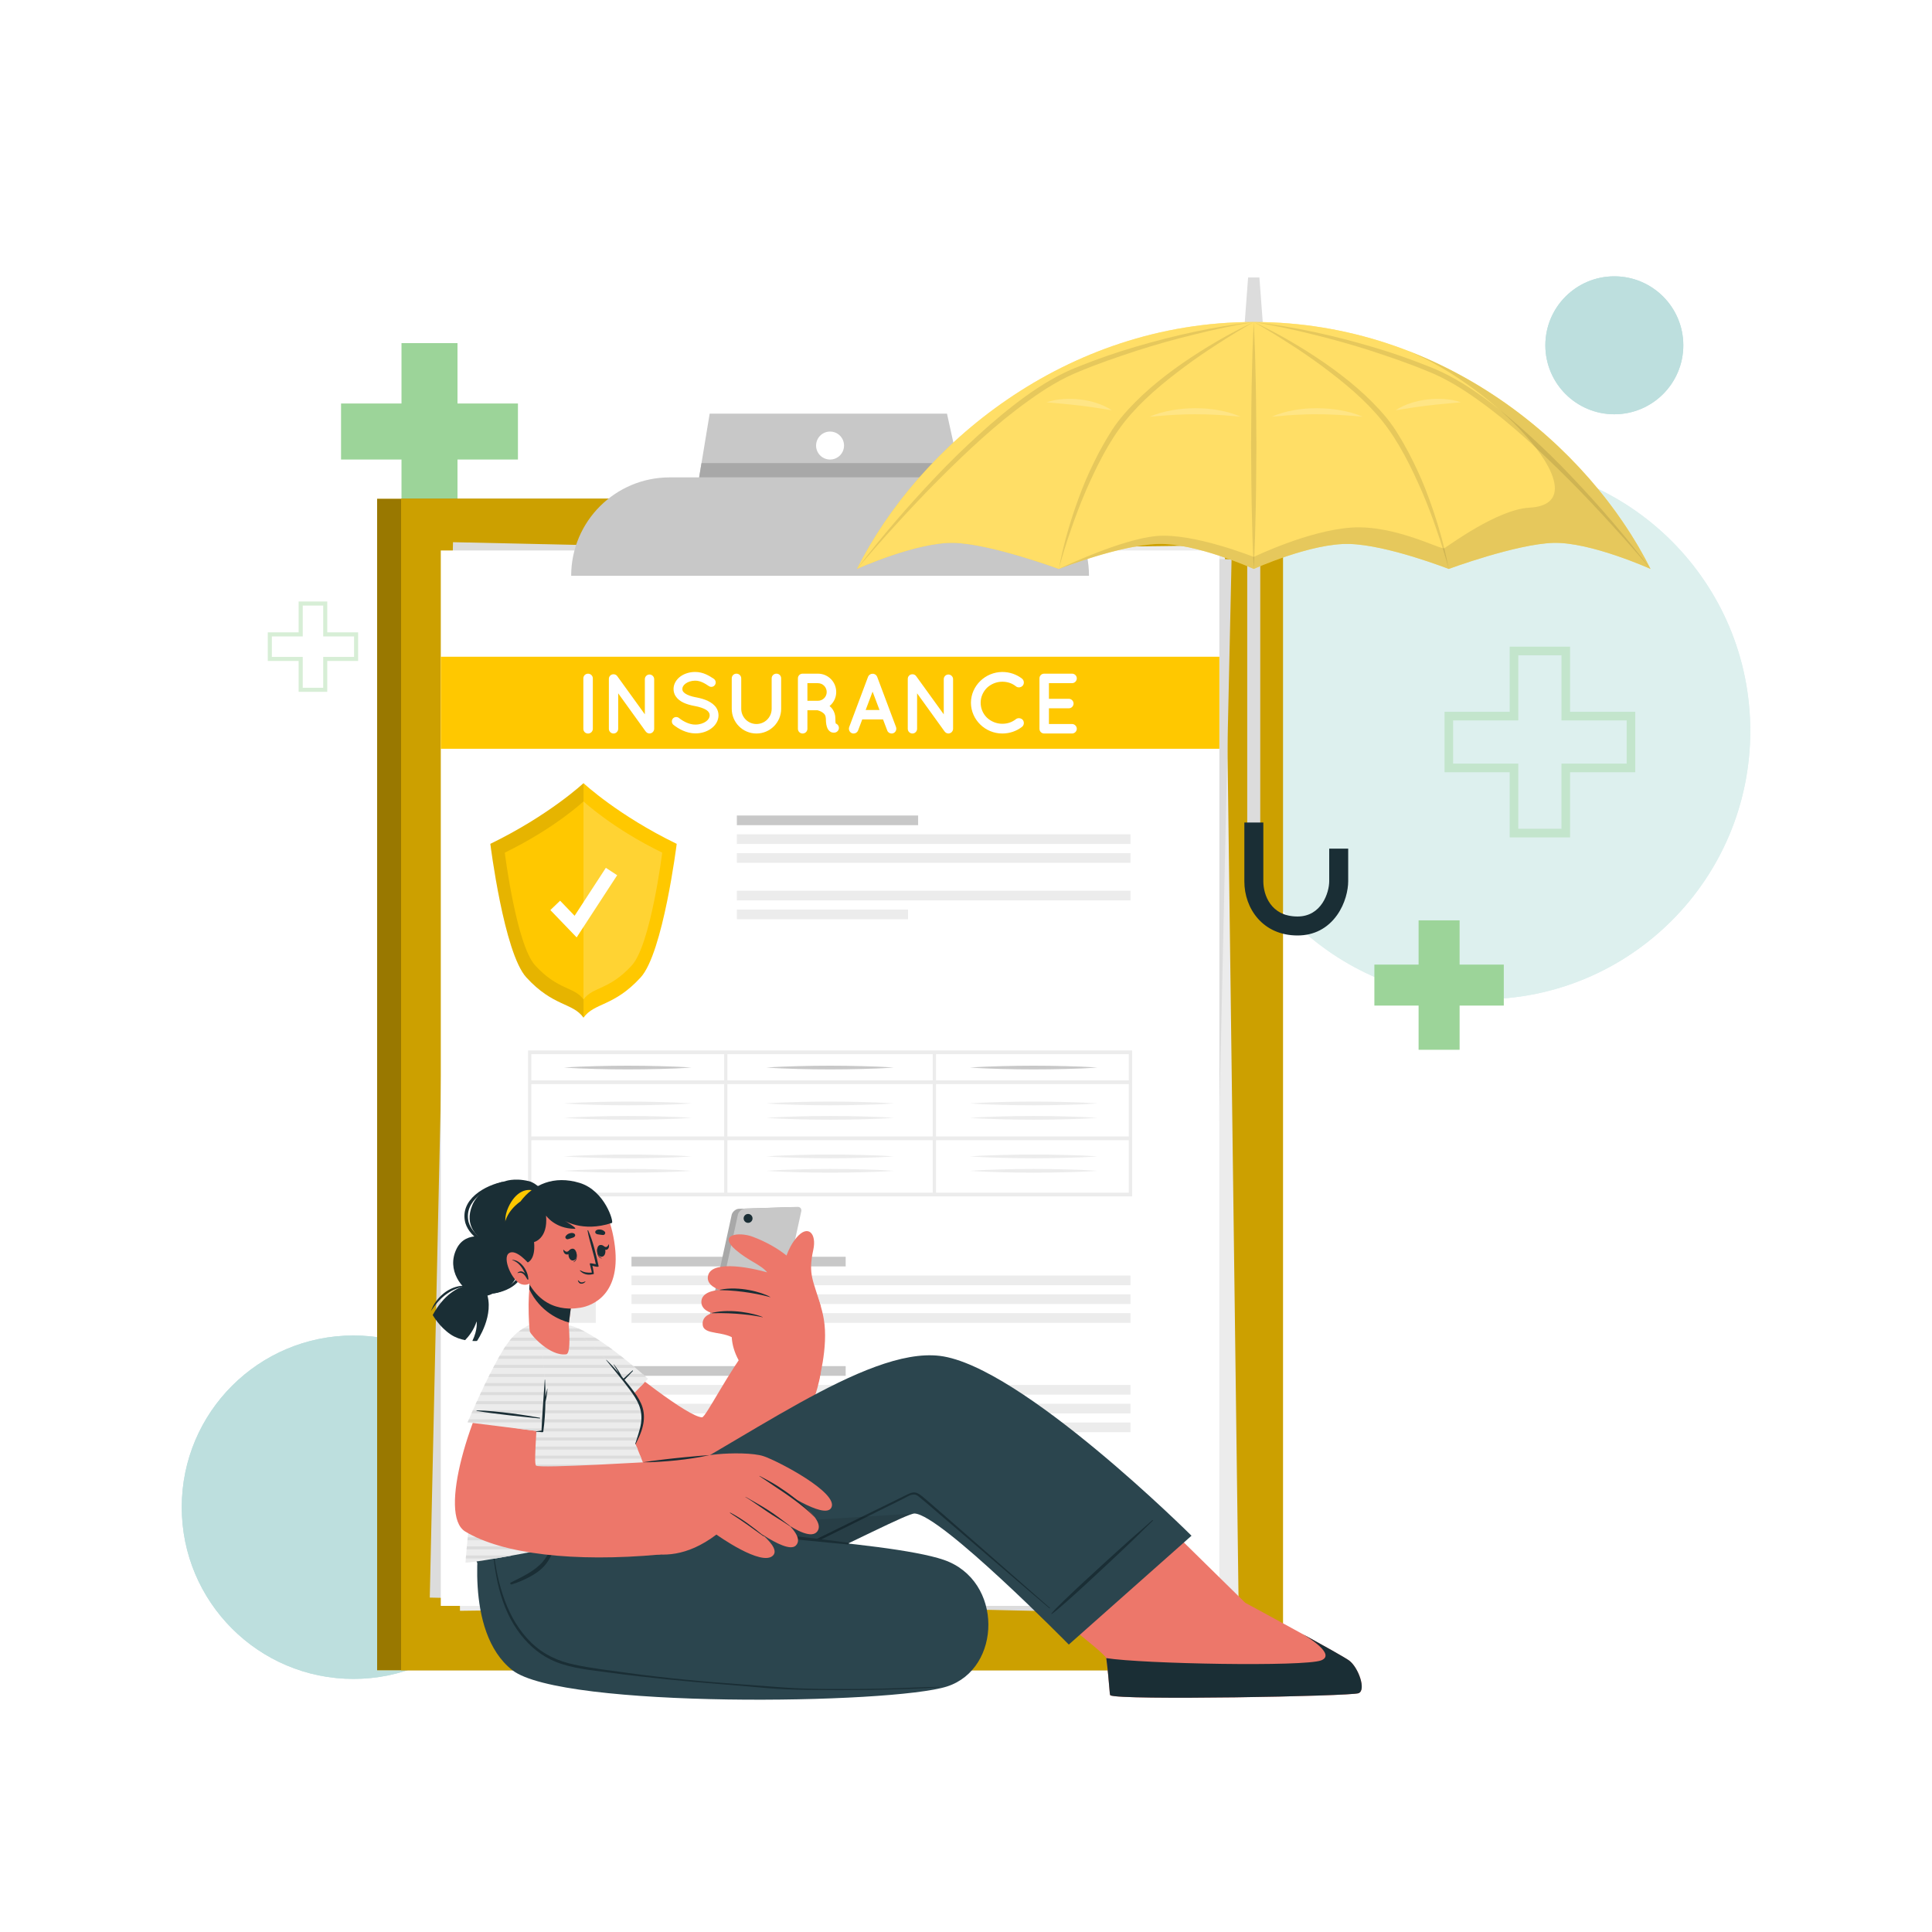 <svg xmlns="http://www.w3.org/2000/svg" xmlns:xlink="http://www.w3.org/1999/xlink" id="Layer_1" x="0px" y="0px" viewBox="0 0 800 800" style="enable-background:new 0 0 800 800;" xml:space="preserve"><style type="text/css">	.st0{fill:#B5B5CA;}	.st1{fill:#3C3C45;}	.st2{fill:#EDECF8;}	.st3{fill:#F9F7FC;}	.st4{fill:#DBDAEA;}	.st5{fill:#C8C8D5;}	.st6{fill:#FFFFFF;}	.st7{fill:#DCDCE4;}	.st8{enable-background:new    ;}	.st9{fill:#282837;}	.st10{fill:#191923;}	.st11{fill:#222229;}	.st12{fill:#E5322B;}	.st13{fill:#82B52A;}	.st14{fill:#E93C3C;}	.st15{fill:#FFC400;}	.st16{clip-path:url(#SVGID_2_);fill:#BEBECD;}	.st17{fill:#BEBECD;}	.st18{clip-path:url(#SVGID_4_);fill:#BEBECD;}	.st19{clip-path:url(#SVGID_6_);fill:#BEBECD;}	.st20{clip-path:url(#SVGID_8_);fill:#BEBECD;}	.st21{fill:#FF9900;}	.st22{fill:#FFDE38;}	.st23{fill:#043D82;}	.st24{fill:#D22C2B;}	.st25{fill:#F3A984;}	.st26{fill:#FFBFA2;}	.st27{fill:#FFBC99;}	.st28{fill:#8C959E;}	.st29{fill:#404B63;}	.st30{fill:#65769C;}	.st31{fill:#D7DCEA;}	.st32{fill:#7A6773;}	.st33{fill:#473741;}	.st34{fill:#F65150;}	.st35{fill:#F4BDA2;}	.st36{fill:#35353F;}	.st37{fill:#7C9FD2;}	.st38{fill:#F9D5C3;}	.st39{fill:#D4E2F6;}	.st40{fill:#ABCAF7;}	.st41{fill:#FFC7AD;}	.st42{clip-path:url(#SVGID_10_);enable-background:new    ;}	.st43{fill:#D0D0DA;}	.st44{clip-path:url(#SVGID_12_);enable-background:new    ;}	.st45{clip-path:url(#SVGID_14_);enable-background:new    ;}	.st46{clip-path:url(#SVGID_16_);enable-background:new    ;}	.st47{clip-path:url(#SVGID_18_);enable-background:new    ;}	.st48{clip-path:url(#SVGID_20_);enable-background:new    ;}	.st49{clip-path:url(#SVGID_22_);enable-background:new    ;}	.st50{clip-path:url(#SVGID_24_);enable-background:new    ;}	.st51{clip-path:url(#SVGID_26_);enable-background:new    ;}	.st52{clip-path:url(#SVGID_28_);}	.st53{clip-path:url(#SVGID_30_);}	.st54{clip-path:url(#SVGID_32_);}	.st55{fill:#0E0E18;}	.st56{fill:#F4F4F4;}	.st57{opacity:0.24;fill:#606060;}	.st58{opacity:0.42;fill:#606060;}	.st59{fill:#5EB23F;}	.st60{fill:#FCB47E;}	.st61{fill:#FCA377;}	.st62{fill:#3F5A9F;}	.st63{fill:#374263;}	.st64{fill:#47393D;}	.st65{fill:#6D92F0;}	.st66{fill:#2E4882;}	.st67{fill:#446BD0;}	.st68{fill:#DCE8FF;}	.st69{fill:#647CE2;}	.st70{fill:#F49B51;}	.st71{fill:#FCC659;}	.st72{fill:#E1EAFF;}	.st73{fill:#FFE6A6;}	.st74{fill:#F9C38A;}	.st75{fill:#FFD800;}	.st76{fill:#E6E6E6;}	.st77{fill:#5B6B1A;}	.st78{fill:#3C8F7C;}	.st79{fill:#748828;}	.st80{fill:#DC4437;}	.st81{fill:#353535;}	.st82{fill:#FFFBF3;}	.st83{fill:#E5AC7A;}	.st84{fill:#282828;}	.st85{fill:#C12925;}	.st86{fill:#F4BB87;}	.st87{fill:#F6917B;}	.st88{fill:#ADADAD;}	.st89{fill:#FFE1E7;}	.st90{clip-path:url(#SVGID_34_);}	.st91{fill:#1A2E35;}	.st92{fill:#375A64;}	.st93{fill:#FFC19D;}	.st94{fill:#FF9C6A;}	.st95{fill:#FFBEA7;}	.st96{fill:#FF9A79;}	.st97{fill:#2B454E;}	.st98{clip-path:url(#SVGID_34_);fill:#2B454E;}	.st99{opacity:0.1;clip-path:url(#SVGID_34_);fill:#FFFFFF;}	.st100{fill:#FF735D;}	.st101{opacity:0.3;clip-path:url(#SVGID_34_);}	.st102{fill:#475A09;}	.st103{fill:#4E640A;}	.st104{fill:#465A09;}	.st105{clip-path:url(#SVGID_36_);}	.st106{fill:#67830E;}	.st107{fill:#455809;}	.st108{fill:#FBB03B;}	.st109{fill:#465909;}	.st110{clip-path:url(#SVGID_38_);}	.st111{clip-path:url(#SVGID_40_);}	.st112{fill:#BC842C;}	.st113{fill:none;stroke:#FDD9A1;stroke-width:4.996;stroke-miterlimit:10;}	.st114{fill:#DD7AAA;}	.st115{fill:#F49AC1;}	.st116{fill:#E88EB9;}	.st117{fill:#F6AECD;}	.st118{fill:#A34170;}	.st119{fill:#BDDFDE;}	.st120{fill:#DDF0EE;}	.st121{fill:#9CD499;}	.st122{fill:#74B570;}	.st123{fill:#93B1C2;}	.st124{fill:#BDCCD4;}	.st125{opacity:0.7;fill:#9EC8FF;}	.st126{opacity:0.8;}	.st127{fill:#9EC8FF;}	.st128{fill:#F37168;}	.st129{fill:#D6E7F0;}	.st130{fill:#F2F2F2;}	.st131{fill:#D54A41;}	.st132{fill:#303C60;}	.st133{fill:#58556E;}	.st134{fill:#7EC1D6;}	.st135{fill:#F09959;}	.st136{fill:#9BD6E8;}	.st137{fill:#E38540;}	.st138{fill:#3E6BAB;}	.st139{fill:#7A4E34;}	.st140{fill:#63ACC2;}	.st141{fill:#2E5B9A;}	.st142{fill:#EDC055;}	.st143{fill:#F5CE5C;}	.st144{fill:#FCA96A;}	.st145{fill:#F2E5DE;}	.st146{fill:#3A384D;}	.st147{clip-path:url(#SVGID_42_);}	.st148{fill:url(#SVGID_43_);}	.st149{fill:url(#SVGID_44_);}	.st150{opacity:0.7;}	.st151{fill:#338E58;}	.st152{clip-path:url(#SVGID_46_);}	.st153{filter:url(#Adobe_OpacityMaskFilter);}	.st154{clip-path:url(#SVGID_47_);fill:url(#SVGID_49_);}	.st155{clip-path:url(#SVGID_47_);mask:url(#SVGID_48_);}	.st156{opacity:0;fill:#FFCD50;}	.st157{opacity:0.016;fill:#FFCD50;}	.st158{opacity:0.033;fill:#FFCD50;}	.st159{opacity:0.049;fill:#FFCD50;}	.st160{opacity:0.066;fill:#FFCD50;}	.st161{opacity:0.082;fill:#FFCD50;}	.st162{opacity:0.098;fill:#FFCD50;}	.st163{opacity:0.115;fill:#FFCD50;}	.st164{opacity:0.131;fill:#FFCD50;}	.st165{opacity:0.147;fill:#FFCD50;}	.st166{opacity:0.164;fill:#FFCD50;}	.st167{opacity:0.18;fill:#FFCD50;}	.st168{opacity:0.197;fill:#FFCD50;}	.st169{opacity:0.213;fill:#FFCD50;}	.st170{opacity:0.23;fill:#FFCD50;}	.st171{opacity:0.246;fill:#FFCD50;}	.st172{opacity:0.262;fill:#FFCD50;}	.st173{opacity:0.279;fill:#FFCD50;}	.st174{opacity:0.295;fill:#FFCD50;}	.st175{opacity:0.311;fill:#FFCD50;}	.st176{opacity:0.328;fill:#FFCD50;}	.st177{opacity:0.344;fill:#FFCD50;}	.st178{opacity:0.361;fill:#FFCD50;}	.st179{opacity:0.377;fill:#FFCD50;}	.st180{opacity:0.393;fill:#FFCD50;}	.st181{opacity:0.41;fill:#FFCD50;}	.st182{opacity:0.426;fill:#FFCD50;}	.st183{opacity:0.443;fill:#FFCD50;}	.st184{opacity:0.459;fill:#FFCD50;}	.st185{opacity:0.475;fill:#FFCD50;}	.st186{opacity:0.492;fill:#FFCD50;}	.st187{opacity:0.508;fill:#FFCD50;}	.st188{opacity:0.525;fill:#FFCD50;}	.st189{opacity:0.541;fill:#FFCD50;}	.st190{opacity:0.557;fill:#FFCD50;}	.st191{opacity:0.574;fill:#FFCD50;}	.st192{opacity:0.59;fill:#FFCD50;}	.st193{opacity:0.607;fill:#FFCD50;}	.st194{opacity:0.623;fill:#FFCD50;}	.st195{opacity:0.639;fill:#FFCD50;}	.st196{opacity:0.656;fill:#FFCD50;}	.st197{opacity:0.672;fill:#FFCD50;}	.st198{opacity:0.689;fill:#FFCD50;}	.st199{opacity:0.705;fill:#FFCD50;}	.st200{opacity:0.721;fill:#FFCD50;}	.st201{opacity:0.738;fill:#FFCD50;}	.st202{opacity:0.754;fill:#FFCD50;}	.st203{opacity:0.77;fill:#FFCD50;}	.st204{opacity:0.787;fill:#FFCD50;}	.st205{opacity:0.803;fill:#FFCD50;}	.st206{opacity:0.82;fill:#FFCD50;}	.st207{opacity:0.836;fill:#FFCD50;}	.st208{opacity:0.853;fill:#FFCD50;}	.st209{opacity:0.869;fill:#FFCD50;}	.st210{opacity:0.885;fill:#FFCD50;}	.st211{opacity:0.902;fill:#FFCD50;}	.st212{opacity:0.918;fill:#FFCD50;}	.st213{opacity:0.934;fill:#FFCD50;}	.st214{opacity:0.951;fill:#FFCD50;}	.st215{opacity:0.967;fill:#FFCD50;}	.st216{opacity:0.984;fill:#FFCD50;}	.st217{fill:#FFCD50;}	.st218{filter:url(#Adobe_OpacityMaskFilter_1_);}	.st219{filter:url(#Adobe_OpacityMaskFilter_2_);}	.st220{clip-path:url(#SVGID_50_);mask:url(#SVGID_51_);fill:url(#SVGID_52_);}	.st221{opacity:0.4;clip-path:url(#SVGID_50_);fill:url(#SVGID_53_);}	.st222{filter:url(#Adobe_OpacityMaskFilter_3_);}	.st223{filter:url(#Adobe_OpacityMaskFilter_4_);}	.st224{clip-path:url(#SVGID_50_);mask:url(#SVGID_54_);fill:url(#SVGID_55_);}	.st225{opacity:0.9;clip-path:url(#SVGID_50_);fill:url(#SVGID_56_);}	.st226{clip-path:url(#SVGID_58_);}	.st227{filter:url(#Adobe_OpacityMaskFilter_5_);}	.st228{clip-path:url(#SVGID_59_);fill:url(#SVGID_61_);}	.st229{clip-path:url(#SVGID_59_);mask:url(#SVGID_60_);}	.st230{filter:url(#Adobe_OpacityMaskFilter_6_);}	.st231{filter:url(#Adobe_OpacityMaskFilter_7_);}	.st232{clip-path:url(#SVGID_62_);mask:url(#SVGID_63_);fill:url(#SVGID_64_);}	.st233{opacity:0.4;clip-path:url(#SVGID_62_);fill:url(#SVGID_65_);}	.st234{filter:url(#Adobe_OpacityMaskFilter_8_);}	.st235{filter:url(#Adobe_OpacityMaskFilter_9_);}	.st236{clip-path:url(#SVGID_62_);mask:url(#SVGID_66_);fill:url(#SVGID_67_);}	.st237{opacity:0.8;clip-path:url(#SVGID_62_);fill:url(#SVGID_68_);}	.st238{filter:url(#Adobe_OpacityMaskFilter_10_);}	.st239{filter:url(#Adobe_OpacityMaskFilter_11_);}	.st240{mask:url(#SVGID_69_);fill:url(#SVGID_70_);}	.st241{opacity:0.5;fill:url(#SVGID_71_);}	.st242{clip-path:url(#SVGID_73_);}	.st243{filter:url(#Adobe_OpacityMaskFilter_12_);}	.st244{clip-path:url(#SVGID_74_);fill:url(#SVGID_76_);}	.st245{clip-path:url(#SVGID_74_);mask:url(#SVGID_75_);}	.st246{filter:url(#Adobe_OpacityMaskFilter_13_);}	.st247{filter:url(#Adobe_OpacityMaskFilter_14_);}	.st248{clip-path:url(#SVGID_77_);mask:url(#SVGID_78_);fill:url(#SVGID_79_);}	.st249{opacity:0.4;clip-path:url(#SVGID_77_);fill:url(#SVGID_80_);}	.st250{filter:url(#Adobe_OpacityMaskFilter_15_);}	.st251{filter:url(#Adobe_OpacityMaskFilter_16_);}	.st252{clip-path:url(#SVGID_77_);mask:url(#SVGID_81_);fill:url(#SVGID_82_);}	.st253{opacity:0.8;clip-path:url(#SVGID_77_);fill:url(#SVGID_83_);}	.st254{filter:url(#Adobe_OpacityMaskFilter_17_);}	.st255{filter:url(#Adobe_OpacityMaskFilter_18_);}	.st256{clip-path:url(#SVGID_85_);mask:url(#SVGID_86_);fill:url(#SVGID_87_);}	.st257{opacity:0.6;clip-path:url(#SVGID_85_);fill:url(#SVGID_88_);}	.st258{clip-path:url(#SVGID_91_);}	.st259{opacity:0;fill:#FFC72C;}	.st260{opacity:0.016;fill:#FFC72C;}	.st261{opacity:0.033;fill:#FFC72C;}	.st262{opacity:0.049;fill:#FFC72C;}	.st263{opacity:0.066;fill:#FFC72C;}	.st264{opacity:0.082;fill:#FFC72C;}	.st265{opacity:0.098;fill:#FFC72C;}	.st266{opacity:0.115;fill:#FFC72C;}	.st267{opacity:0.131;fill:#FFC72C;}	.st268{opacity:0.147;fill:#FFC72C;}	.st269{opacity:0.164;fill:#FFC72C;}	.st270{opacity:0.18;fill:#FFC72C;}	.st271{opacity:0.197;fill:#FFC72C;}	.st272{opacity:0.213;fill:#FFC72C;}	.st273{opacity:0.23;fill:#FFC72C;}	.st274{opacity:0.246;fill:#FFC72C;}	.st275{opacity:0.262;fill:#FFC72C;}	.st276{opacity:0.279;fill:#FFC72C;}	.st277{opacity:0.295;fill:#FFC72C;}	.st278{opacity:0.311;fill:#FFC72C;}	.st279{opacity:0.328;fill:#FFC72C;}	.st280{opacity:0.344;fill:#FFC72C;}	.st281{opacity:0.361;fill:#FFC72C;}	.st282{opacity:0.377;fill:#FFC72C;}	.st283{opacity:0.393;fill:#FFC72C;}	.st284{opacity:0.41;fill:#FFC72C;}	.st285{opacity:0.426;fill:#FFC72C;}	.st286{opacity:0.443;fill:#FFC72C;}	.st287{opacity:0.459;fill:#FFC72C;}	.st288{opacity:0.475;fill:#FFC72C;}	.st289{opacity:0.492;fill:#FFC72C;}	.st290{opacity:0.508;fill:#FFC72C;}	.st291{opacity:0.525;fill:#FFC72C;}	.st292{opacity:0.541;fill:#FFC72C;}	.st293{opacity:0.557;fill:#FFC72C;}	.st294{opacity:0.574;fill:#FFC72C;}	.st295{opacity:0.59;fill:#FFC72C;}	.st296{opacity:0.607;fill:#FFC72C;}	.st297{opacity:0.623;fill:#FFC72C;}	.st298{opacity:0.639;fill:#FFC72C;}	.st299{opacity:0.656;fill:#FFC72C;}	.st300{opacity:0.672;fill:#FFC72C;}	.st301{opacity:0.689;fill:#FFC72C;}	.st302{opacity:0.705;fill:#FFC72C;}	.st303{opacity:0.721;fill:#FFC72C;}	.st304{opacity:0.738;fill:#FFC72C;}	.st305{opacity:0.754;fill:#FFC72C;}	.st306{opacity:0.77;fill:#FFC72C;}	.st307{opacity:0.787;fill:#FFC72C;}	.st308{opacity:0.803;fill:#FFC72C;}	.st309{opacity:0.82;fill:#FFC72C;}	.st310{opacity:0.836;fill:#FFC72C;}	.st311{opacity:0.853;fill:#FFC72C;}	.st312{opacity:0.869;fill:#FFC72C;}	.st313{opacity:0.885;fill:#FFC72C;}	.st314{opacity:0.902;fill:#FFC72C;}	.st315{opacity:0.918;fill:#FFC72C;}	.st316{opacity:0.934;fill:#FFC72C;}	.st317{opacity:0.951;fill:#FFC72C;}	.st318{opacity:0.967;fill:#FFC72C;}	.st319{opacity:0.984;fill:#FFC72C;}	.st320{fill:#FFC72C;}	.st321{filter:url(#Adobe_OpacityMaskFilter_19_);}	.st322{filter:url(#Adobe_OpacityMaskFilter_20_);}	.st323{clip-path:url(#SVGID_92_);mask:url(#SVGID_93_);fill:url(#SVGID_95_);}	.st324{opacity:0.7;clip-path:url(#SVGID_92_);fill:url(#SVGID_96_);}	.st325{filter:url(#Adobe_OpacityMaskFilter_21_);}	.st326{filter:url(#Adobe_OpacityMaskFilter_22_);}	.st327{clip-path:url(#SVGID_98_);mask:url(#SVGID_99_);fill:url(#SVGID_100_);}	.st328{opacity:0.8;clip-path:url(#SVGID_98_);fill:url(#SVGID_101_);}	.st329{filter:url(#Adobe_OpacityMaskFilter_23_);}	.st330{filter:url(#Adobe_OpacityMaskFilter_24_);}	.st331{filter:url(#Adobe_OpacityMaskFilter_25_);}	.st332{clip-path:url(#SVGID_103_);mask:url(#SVGID_104_);fill:url(#SVGID_105_);}	.st333{clip-path:url(#SVGID_103_);fill:url(#SVGID_106_);}	.st334{clip-path:url(#SVGID_103_);}	.st335{opacity:0;fill:#FFC753;}	.st336{opacity:0.016;fill:#FFC753;}	.st337{opacity:0.033;fill:#FFC753;}	.st338{opacity:0.049;fill:#FFC753;}	.st339{opacity:0.066;fill:#FFC753;}	.st340{opacity:0.082;fill:#FFC753;}	.st341{opacity:0.098;fill:#FFC753;}	.st342{opacity:0.115;fill:#FFC753;}	.st343{opacity:0.131;fill:#FFC753;}	.st344{opacity:0.147;fill:#FFC753;}	.st345{opacity:0.164;fill:#FFC753;}	.st346{opacity:0.18;fill:#FFC753;}	.st347{opacity:0.197;fill:#FFC753;}	.st348{opacity:0.213;fill:#FFC753;}	.st349{opacity:0.23;fill:#FFC753;}	.st350{opacity:0.246;fill:#FFC753;}	.st351{opacity:0.262;fill:#FFC753;}	.st352{opacity:0.279;fill:#FFC753;}	.st353{opacity:0.295;fill:#FFC753;}	.st354{opacity:0.311;fill:#FFC753;}	.st355{opacity:0.328;fill:#FFC753;}	.st356{opacity:0.344;fill:#FFC753;}	.st357{opacity:0.361;fill:#FFC753;}	.st358{opacity:0.377;fill:#FFC753;}	.st359{opacity:0.393;fill:#FFC753;}	.st360{opacity:0.41;fill:#FFC753;}	.st361{opacity:0.426;fill:#FFC753;}	.st362{opacity:0.443;fill:#FFC753;}	.st363{opacity:0.459;fill:#FFC753;}	.st364{opacity:0.475;fill:#FFC753;}	.st365{opacity:0.492;fill:#FFC753;}	.st366{opacity:0.508;fill:#FFC753;}	.st367{opacity:0.525;fill:#FFC753;}	.st368{opacity:0.541;fill:#FFC753;}	.st369{opacity:0.557;fill:#FFC753;}	.st370{opacity:0.574;fill:#FFC753;}	.st371{opacity:0.59;fill:#FFC753;}	.st372{opacity:0.607;fill:#FFC753;}	.st373{opacity:0.623;fill:#FFC753;}	.st374{opacity:0.639;fill:#FFC753;}	.st375{opacity:0.656;fill:#FFC753;}	.st376{opacity:0.672;fill:#FFC753;}	.st377{opacity:0.689;fill:#FFC753;}	.st378{opacity:0.705;fill:#FFC753;}	.st379{opacity:0.721;fill:#FFC753;}	.st380{opacity:0.738;fill:#FFC753;}	.st381{opacity:0.754;fill:#FFC753;}	.st382{opacity:0.77;fill:#FFC753;}	.st383{opacity:0.787;fill:#FFC753;}	.st384{opacity:0.803;fill:#FFC753;}	.st385{filter:url(#Adobe_OpacityMaskFilter_26_);}	.st386{filter:url(#Adobe_OpacityMaskFilter_27_);}	.st387{mask:url(#SVGID_107_);fill:url(#SVGID_108_);}	.st388{opacity:0.3;fill:url(#SVGID_109_);}	.st389{fill:url(#SVGID_111_);}	.st390{fill:url(#SVGID_112_);}	.st391{fill:url(#SVGID_114_);}	.st392{opacity:0.6;clip-path:url(#SVGID_115_);fill:url(#SVGID_116_);}	.st393{opacity:0.4;fill:#9CD499;}	.st394{fill:#FFC800;}	.st395{opacity:0.4;}	.st396{opacity:0.2;}	.st397{fill:#ECECEC;}	.st398{fill:#DCDCDC;}	.st399{fill:#C8C8C8;}	.st400{fill:#A8A8A8;}	.st401{opacity:0.1;}	.st402{opacity:0.2;fill:#FFFFFF;}	.st403{opacity:0.4;fill:#FFFFFF;}	.st404{fill:#ED776A;}	.st405{fill:#FFEBC2;}	.st406{fill:#D8C198;}	.st407{opacity:0.49;fill:#D8C198;}	.st408{fill:#86A7FF;}	.st409{fill:#D3DFFF;}	.st410{fill:#DADADA;}	.st411{fill:#1F3C88;}	.st412{fill:#FBC343;}	.st413{fill:#3A6BEA;}	.st414{fill:#E49B31;}	.st415{fill:#ED7545;}	.st416{opacity:0.4;fill:#E49B31;}	.st417{fill:#102048;}	.st418{fill:#F9B384;}	.st419{fill:#E28B6D;}	.st420{opacity:0.4;fill:#EB5D60;}	.st421{fill:#BA5C36;}	.st422{fill:#6E3620;}	.st423{opacity:0.3;fill:#1F3C88;}	.st424{fill:#67B375;}	.st425{fill:#94D29D;}	.st426{opacity:0.5;fill:#67B375;}	.st427{fill:#469DF0;}	.st428{fill:#FFB92C;}	.st429{fill:#FFA400;}	.st430{fill:#FC8100;}	.st431{fill:#FFB27B;}	.st432{fill:#F99156;}	.st433{fill:#0C3563;}	.st434{fill:#0D458D;}	.st435{fill:#E5F2FD;}	.st436{fill:#003E7D;}	.st437{fill:#D2E9F9;}	.st438{fill:#E25345;}	.st439{fill:#D54B41;}	.st440{opacity:0.5;fill:#382323;}	.st441{fill:#5E3F3F;}	.st442{fill:#382323;}	.st443{fill:#442C2C;}	.st444{fill:#593C3C;}	.st445{fill:#F95555;}	.st446{opacity:0.5;fill:#FF6E6E;}	.st447{fill:#EF4141;}	.st448{fill:#2D1C1C;}	.st449{opacity:0.5;fill:#EF4141;}	.st450{fill:#E0A263;}	.st451{fill:#CC8C52;}	.st452{fill:#C17E48;}	.st453{fill:#F2B47C;}	.st454{fill:#B26F38;}	.st455{fill:#EDDCDA;}	.st456{fill:#CEB7B6;}	.st457{fill:#DDB580;}	.st458{fill:#4C3232;}	.st459{fill:#CCBCBC;}	.st460{opacity:0.5;fill:#CCBCBC;}	.st461{fill:#C1B1B0;}	.st462{fill:#DDCFCE;}	.st463{fill:#F4A490;}	.st464{fill:#FFB9A4;}	.st465{fill:#FFC9B6;}	.st466{fill:#FFD8CC;}	.st467{fill:#FF5E4C;}	.st468{fill:#FF6E6E;}	.st469{fill:#D3C5C5;}	.st470{fill:#C1AEAE;}	.st471{fill:#EFB078;}	.st472{opacity:0.5;fill:#F9C193;}</style><circle class="st119" cx="146.36" cy="624.1" r="71.1"></circle><circle class="st120" cx="613.61" cy="302.64" r="111.14"></circle><circle class="st119" cx="668.46" cy="142.98" r="28.56"></circle><circle class="st119" cx="146.36" cy="624.1" r="71.1"></circle><circle class="st120" cx="613.61" cy="302.64" r="111.14"></circle><circle class="st119" cx="668.46" cy="142.98" r="28.56"></circle><g>	<g>		<path class="st393" d="M625.13,319.76h-26.98v-25.01h26.98v-26.98h25.01v26.98h26.98v25.01h-26.98v26.98h-25.01V319.76z    M646.58,316.2h26.98v-17.89h-26.98v-26.98h-17.89v26.98H601.7v17.89h26.98v26.98h17.89V316.2z"></path>		<path class="st393" d="M123.66,273.69h-12.78v-11.85h12.78v-12.78h11.85v12.78h12.78v11.85h-12.78v12.78h-11.85V273.69z    M133.83,272.01h12.78v-8.48h-12.78v-12.78h-8.48v12.78h-12.78v8.48h12.78v12.78h8.48V272.01z"></path>		<polygon class="st121" points="622.69,399.42 622.69,416.39 604.39,416.39 604.39,434.69 587.41,434.69 587.41,416.39    569.1,416.39 569.1,399.42 587.41,399.42 587.41,381.1 604.39,381.1 604.39,399.42   "></polygon>		<polygon class="st121" points="141.22,167.08 141.22,190.28 166.25,190.28 166.25,215.31 189.44,215.31 189.44,190.28    214.47,190.28 214.47,167.08 189.44,167.08 189.44,142.07 166.25,142.07 166.25,167.08   "></polygon>	</g>	<g>		<g>			<g>				<g>					<rect x="156.16" y="206.54" class="st394" width="365.19" height="485.07"></rect>				</g>				<g class="st395">					<rect x="156.16" y="206.54" width="365.19" height="485.07"></rect>				</g>			</g>			<g>				<rect x="166.08" y="206.54" class="st394" width="365.19" height="485.07"></rect>			</g>			<g class="st396">				<rect x="166.08" y="206.54" width="365.19" height="485.07"></rect>			</g>		</g>		<g>			<g>									<rect x="187.48" y="227.94" transform="matrix(1 -0.013 0.013 1 -5.654 4.474)" class="st397" width="322.39" height="437.02"></rect>			</g>			<g>									<rect x="125.2" y="285.25" transform="matrix(0.022 -1 1 0.022 -110.043 780.452)" class="st398" width="437.02" height="322.39"></rect>			</g>			<g>				<g>					<rect x="182.52" y="227.94" class="st6" width="322.39" height="437.02"></rect>				</g>				<g>					<g>						<rect x="219.33" y="520.39" class="st397" width="27.37" height="27.37"></rect>						<g>							<rect x="261.49" y="520.39" class="st399" width="88.69" height="4.01"></rect>							<rect x="261.49" y="528.17" class="st397" width="206.61" height="4.01"></rect>							<rect x="261.49" y="535.96" class="st397" width="206.61" height="4.01"></rect>							<rect x="261.49" y="543.75" class="st397" width="206.61" height="4.01"></rect>						</g>						<path class="st394" d="M221.35,532.65c1.01,0.84,1.97,1.72,2.92,2.61c0.96,0.88,1.87,1.8,2.81,2.7       c1.84,1.82,3.62,3.7,5.37,5.59l-3.14,0.2c2.48-5.2,5.36-10.16,8.52-14.95c1.59-2.39,3.27-4.73,5.06-6.99       c1.8-2.26,3.7-4.47,5.84-6.52c-0.82,2.86-1.89,5.56-3.05,8.21c-1.17,2.64-2.46,5.22-3.83,7.73c-2.77,5.03-5.81,9.89-9.26,14.5       l-1.72,2.3l-1.42-2.1c-1.45-2.14-2.87-4.29-4.23-6.5c-0.66-1.12-1.35-2.21-1.99-3.35       C222.58,534.97,221.94,533.83,221.35,532.65z"></path>					</g>					<g>						<rect x="219.33" y="565.68" class="st397" width="27.37" height="27.37"></rect>						<g>							<rect x="261.49" y="565.68" class="st399" width="88.69" height="4.01"></rect>							<rect x="261.49" y="573.47" class="st397" width="206.61" height="4.01"></rect>							<rect x="261.49" y="581.26" class="st397" width="206.61" height="4.01"></rect>							<rect x="261.49" y="589.04" class="st397" width="206.61" height="4.01"></rect>						</g>					</g>				</g>				<g>					<rect x="305.12" y="337.68" class="st399" width="75.06" height="4.01"></rect>					<rect x="305.12" y="345.47" class="st397" width="162.98" height="4.01"></rect>					<rect x="305.12" y="353.26" class="st397" width="162.98" height="4.01"></rect>					<rect x="305.12" y="368.83" class="st397" width="162.98" height="4.01"></rect>					<rect x="305.12" y="376.62" class="st397" width="70.88" height="4.01"></rect>				</g>				<g>					<rect x="182.52" y="271.94" class="st394" width="322.39" height="38.11"></rect>					<g>						<path class="st6" d="M241.55,280.91c0-1.1,0.85-1.95,1.95-1.95c1.06,0,1.98,0.85,1.98,1.95v20.88c0,1.1-0.92,1.95-1.98,1.95       c-1.1,0-1.95-0.85-1.95-1.95V280.91z"></path>						<path class="st6" d="M255.98,301.78c0,1.06-0.88,1.95-1.91,1.95c-1.1,0-1.95-0.88-1.95-1.95v-20.56c0,0,0,0,0-0.04       c-0.04-0.6,0.25-1.24,0.78-1.63c0.88-0.6,2.09-0.42,2.69,0.42l11.43,15.82v-14.58c0-1.03,0.85-1.91,1.91-1.91       c1.06,0,1.95,0.88,1.95,1.91v20.56c0,1.06-0.88,1.95-1.95,1.95c-0.57,0-1.1-0.28-1.45-0.71c-0.07-0.07-0.14-0.14-0.18-0.21       l-11.32-15.71V301.78z"></path>						<path class="st6" d="M278.59,297.57c0.64-0.78,1.8-0.88,2.58-0.25c1.56,1.27,4.25,2.76,6.76,2.72c1.77,0,3.36-0.53,4.42-1.31       c1.06-0.78,1.52-1.66,1.52-2.55c0-0.46-0.11-0.78-0.32-1.13c-0.21-0.35-0.53-0.71-1.06-1.06c-1.03-0.67-2.76-1.27-4.85-1.66       h-0.07c-1.66-0.32-3.22-0.74-4.57-1.38c-1.34-0.64-2.51-1.52-3.29-2.76c-0.53-0.85-0.81-1.84-0.81-2.9       c0-2.12,1.2-3.96,2.83-5.17c1.66-1.2,3.82-1.88,6.12-1.88c3.4,0,5.91,1.66,7.71,2.83c0.81,0.57,1.06,1.7,0.5,2.51       c-0.53,0.85-1.66,1.1-2.51,0.53c-1.8-1.2-3.54-2.26-5.7-2.26c-1.59,0-3.01,0.5-3.96,1.2c-0.96,0.71-1.34,1.49-1.34,2.23       c0,0.42,0.07,0.71,0.25,0.99c0.18,0.28,0.5,0.6,0.96,0.92c0.92,0.64,2.51,1.2,4.42,1.56h0.07c1.8,0.35,3.47,0.81,4.88,1.49       c1.45,0.71,2.72,1.63,3.54,2.94c0.53,0.85,0.85,1.91,0.85,3.01c0,2.26-1.27,4.21-3.04,5.48c-1.73,1.27-4.03,2.02-6.55,2.02       c-3.82-0.04-7.04-1.95-9.06-3.54C278.1,299.52,277.99,298.35,278.59,297.57z"></path>						<path class="st6" d="M313.23,303.73c-5.7,0-10.23-4.6-10.23-10.23v-12.6c0-1.1,0.85-1.95,1.95-1.95       c1.06,0,1.98,0.85,1.98,1.95v12.6c0,3.47,2.83,6.3,6.3,6.3c3.5,0,6.3-2.83,6.3-6.3v-12.6c0-1.1,0.88-1.95,1.98-1.95       c1.1,0,1.95,0.85,1.95,1.95v12.6C323.46,299.13,318.9,303.73,313.23,303.73z"></path>						<path class="st6" d="M347.27,300.79c0.35,1.03-0.21,2.12-1.24,2.48c-0.14,0.04-0.42,0.11-0.78,0.11c0,0,0,0-0.03,0       c-0.35,0-0.89-0.07-1.38-0.39c-0.46-0.28-0.85-0.74-1.13-1.24c-0.5-1.03-0.74-2.3-0.74-4.25c-0.04-0.67-0.18-1.13-0.42-1.52       c-0.21-0.39-0.64-0.74-1.06-1.03c-0.74-0.5-1.66-0.78-1.98-0.85h-4.18v7.68c0,1.06-0.88,1.95-1.98,1.95       c-1.1,0-1.95-0.88-1.95-1.95v-20.88c0-1.1,0.85-1.95,1.95-1.95c0,0,0,0,0.04,0h6.3c4.21,0,7.57,3.4,7.57,7.61       c0,2.34-1.06,4.39-2.76,5.8c0.46,0.35,0.88,0.78,1.24,1.31c0.71,1.03,1.17,2.34,1.17,3.82c-0.04,1.06,0.07,1.73,0.14,2.09       C346.6,299.77,347.06,300.19,347.27,300.79z M342.32,286.57c0-2.05-1.63-3.68-3.64-3.68h-4.35v7.29h4.35       C340.69,290.18,342.32,288.55,342.32,286.57z"></path>						<path class="st6" d="M365.64,297.89h-8.6l-1.73,4.6c-0.32,0.78-1.06,1.24-1.84,1.24c-0.25,0-0.46-0.04-0.67-0.11       c-1.03-0.39-1.52-1.52-1.17-2.55l7.82-20.84c0.32-0.78,1.1-1.27,1.88-1.24c0.81-0.04,1.56,0.46,1.88,1.24l7.82,20.84       c0.35,1.03-0.14,2.16-1.17,2.55c-0.18,0.07-0.42,0.11-0.67,0.11c-0.78,0-1.52-0.46-1.8-1.24L365.64,297.89z M364.19,294       l-2.87-7.61l-2.87,7.61H364.19z"></path>						<path class="st6" d="M379.75,301.78c0,1.06-0.89,1.95-1.91,1.95c-1.1,0-1.95-0.88-1.95-1.95v-20.56c0,0,0,0,0-0.04       c-0.04-0.6,0.25-1.24,0.78-1.63c0.89-0.6,2.09-0.42,2.69,0.42l11.43,15.82v-14.58c0-1.03,0.85-1.91,1.91-1.91       c1.06,0,1.95,0.88,1.95,1.91v20.56c0,1.06-0.88,1.95-1.95,1.95c-0.57,0-1.1-0.28-1.45-0.71c-0.07-0.07-0.14-0.14-0.18-0.21       l-11.32-15.71V301.78z"></path>						<path class="st6" d="M402.04,290.99c0.04-7.01,5.91-12.7,12.99-12.74c3.11,0,5.95,1.03,8.17,2.76       c0.85,0.71,0.99,1.95,0.35,2.83c-0.71,0.88-2.02,1.03-2.83,0.39c-1.56-1.27-3.5-1.95-5.7-1.95c-2.44,0-4.71,0.99-6.37,2.55       c-1.59,1.63-2.58,3.75-2.58,6.16c0,2.41,0.99,4.6,2.58,6.16c1.66,1.56,3.93,2.55,6.37,2.55c2.19,0,4.1-0.67,5.7-1.95       c0.81-0.6,2.12-0.46,2.83,0.39c0.64,0.88,0.5,2.16-0.35,2.83c-2.23,1.73-5.06,2.76-8.17,2.76       C407.95,303.73,402.08,298.03,402.04,290.99z"></path>						<path class="st6" d="M430.42,301.78v-20.88c0-1.1,0.85-1.95,1.95-1.95h0.03c0,0,0,0,0.07,0h11.46c1.03,0,1.95,0.85,1.95,1.95       c0,1.1-0.92,1.98-1.95,1.98h-9.59v6.48h8.25c1.06,0,1.95,0.92,1.95,1.95c0,1.1-0.89,1.98-1.95,1.98h-8.25v6.51h9.59       c1.03,0,1.95,0.88,1.95,1.98c0,1.06-0.92,1.95-1.95,1.95h-11.46c-0.07,0-0.07-0.04-0.07-0.04l-0.03,0.04       C431.27,303.73,430.42,302.85,430.42,301.78z"></path>					</g>				</g>				<g>					<path class="st397" d="M468.78,495.41H218.65v-60.44h250.13V495.41z M220.01,493.87h247.4v-57.36h-247.4V493.87z"></path>					<rect x="219.33" y="470.59" class="st397" width="248.77" height="1.54"></rect>					<rect x="219.33" y="447.36" class="st397" width="248.77" height="1.54"></rect>					<rect x="299.85" y="435.74" class="st397" width="1.36" height="58.9"></rect>					<rect x="386.22" y="435.74" class="st397" width="1.36" height="58.9"></rect>					<path class="st399" d="M233.54,442.05c4.4-0.32,8.8-0.47,13.2-0.59c4.4-0.14,8.8-0.16,13.2-0.18c4.4,0.02,8.8,0.04,13.2,0.18      l6.6,0.21c2.2,0.13,4.4,0.2,6.6,0.38c-2.2,0.17-4.4,0.25-6.6,0.38l-6.6,0.21c-4.4,0.14-8.8,0.16-13.2,0.18      c-4.4-0.02-8.8-0.04-13.2-0.18C242.34,442.51,237.94,442.36,233.54,442.05z"></path>					<path class="st399" d="M317.32,442.05c4.4-0.32,8.8-0.47,13.2-0.59c4.4-0.14,8.8-0.16,13.2-0.18c4.4,0.02,8.8,0.04,13.2,0.18      l6.6,0.21c2.2,0.13,4.4,0.2,6.6,0.38c-2.2,0.17-4.4,0.25-6.6,0.38l-6.6,0.21c-4.4,0.14-8.8,0.16-13.2,0.18      c-4.4-0.02-8.8-0.04-13.2-0.18C326.12,442.51,321.72,442.36,317.32,442.05z"></path>					<path class="st399" d="M401.62,442.05c4.4-0.32,8.8-0.47,13.2-0.59c4.4-0.14,8.8-0.16,13.2-0.18c4.4,0.02,8.8,0.04,13.2,0.18      l6.6,0.21c2.2,0.13,4.4,0.2,6.6,0.38c-2.2,0.17-4.4,0.25-6.6,0.38l-6.6,0.21c-4.4,0.14-8.8,0.16-13.2,0.18      c-4.4-0.02-8.8-0.04-13.2-0.18C410.42,442.51,406.02,442.36,401.62,442.05z"></path>					<path class="st397" d="M233.54,456.91c4.4-0.32,8.8-0.47,13.2-0.59c4.4-0.14,8.8-0.16,13.2-0.18c4.4,0.02,8.8,0.04,13.2,0.18      l6.6,0.21c2.2,0.13,4.4,0.2,6.6,0.38c-2.2,0.17-4.4,0.25-6.6,0.38l-6.6,0.21c-4.4,0.14-8.8,0.16-13.2,0.18      c-4.4-0.02-8.8-0.04-13.2-0.18C242.34,457.37,237.94,457.22,233.54,456.91z"></path>					<path class="st397" d="M317.32,456.91c4.4-0.32,8.8-0.47,13.2-0.59c4.4-0.14,8.8-0.16,13.2-0.18c4.4,0.02,8.8,0.04,13.2,0.18      l6.6,0.21c2.2,0.13,4.4,0.2,6.6,0.38c-2.2,0.17-4.4,0.25-6.6,0.38l-6.6,0.21c-4.4,0.14-8.8,0.16-13.2,0.18      c-4.4-0.02-8.8-0.04-13.2-0.18C326.12,457.37,321.72,457.22,317.32,456.91z"></path>					<path class="st397" d="M401.62,456.91c4.4-0.32,8.8-0.47,13.2-0.59c4.4-0.14,8.8-0.16,13.2-0.18c4.4,0.02,8.8,0.04,13.2,0.18      l6.6,0.21c2.2,0.13,4.4,0.2,6.6,0.38c-2.2,0.17-4.4,0.25-6.6,0.38l-6.6,0.21c-4.4,0.14-8.8,0.16-13.2,0.18      c-4.4-0.02-8.8-0.04-13.2-0.18C410.42,457.37,406.02,457.22,401.62,456.91z"></path>					<path class="st397" d="M233.54,462.88c4.4-0.32,8.8-0.47,13.2-0.59c4.4-0.14,8.8-0.16,13.2-0.18c4.4,0.02,8.8,0.04,13.2,0.18      l6.6,0.21c2.2,0.13,4.4,0.2,6.6,0.38c-2.2,0.17-4.4,0.25-6.6,0.38l-6.6,0.21c-4.4,0.14-8.8,0.16-13.2,0.18      c-4.4-0.02-8.8-0.04-13.2-0.18C242.34,463.35,237.94,463.2,233.54,462.88z"></path>					<path class="st397" d="M317.32,462.88c4.4-0.32,8.8-0.47,13.2-0.59c4.4-0.14,8.8-0.16,13.2-0.18c4.4,0.02,8.8,0.04,13.2,0.18      l6.6,0.21c2.2,0.13,4.4,0.2,6.6,0.38c-2.2,0.17-4.4,0.25-6.6,0.38l-6.6,0.21c-4.4,0.14-8.8,0.16-13.2,0.18      c-4.4-0.02-8.8-0.04-13.2-0.18C326.12,463.35,321.72,463.2,317.32,462.88z"></path>					<path class="st397" d="M401.62,462.88c4.4-0.32,8.8-0.47,13.2-0.59c4.4-0.14,8.8-0.16,13.2-0.18c4.4,0.02,8.8,0.04,13.2,0.18      l6.6,0.21c2.2,0.13,4.4,0.2,6.6,0.38c-2.2,0.17-4.4,0.25-6.6,0.38l-6.6,0.21c-4.4,0.14-8.8,0.16-13.2,0.18      c-4.4-0.02-8.8-0.04-13.2-0.18C410.42,463.35,406.02,463.2,401.62,462.88z"></path>					<path class="st397" d="M233.54,478.84c4.4-0.32,8.8-0.47,13.2-0.59c4.4-0.14,8.8-0.16,13.2-0.18c4.4,0.02,8.8,0.04,13.2,0.18      l6.6,0.21c2.2,0.13,4.4,0.2,6.6,0.38c-2.2,0.17-4.4,0.25-6.6,0.38l-6.6,0.21c-4.4,0.14-8.8,0.16-13.2,0.18      c-4.4-0.02-8.8-0.04-13.2-0.18C242.34,479.3,237.94,479.15,233.54,478.84z"></path>					<path class="st397" d="M317.32,478.84c4.4-0.32,8.8-0.47,13.2-0.59c4.4-0.14,8.8-0.16,13.2-0.18c4.4,0.02,8.8,0.04,13.2,0.18      l6.6,0.21c2.2,0.13,4.4,0.2,6.6,0.38c-2.2,0.17-4.4,0.25-6.6,0.38l-6.6,0.21c-4.4,0.14-8.8,0.16-13.2,0.18      c-4.4-0.02-8.8-0.04-13.2-0.18C326.12,479.3,321.72,479.15,317.32,478.84z"></path>					<path class="st397" d="M401.62,478.84c4.4-0.32,8.8-0.47,13.2-0.59c4.4-0.14,8.8-0.16,13.2-0.18c4.4,0.02,8.8,0.04,13.2,0.18      l6.6,0.21c2.2,0.13,4.4,0.2,6.6,0.38c-2.2,0.17-4.4,0.25-6.6,0.38l-6.6,0.21c-4.4,0.14-8.8,0.16-13.2,0.18      c-4.4-0.02-8.8-0.04-13.2-0.18C410.42,479.3,406.02,479.15,401.62,478.84z"></path>					<path class="st397" d="M233.54,484.81c4.4-0.32,8.8-0.47,13.2-0.59c4.4-0.14,8.8-0.16,13.2-0.18c4.4,0.02,8.8,0.04,13.2,0.18      l6.6,0.21c2.2,0.13,4.4,0.2,6.6,0.38c-2.2,0.17-4.4,0.25-6.6,0.38l-6.6,0.21c-4.4,0.14-8.8,0.16-13.2,0.18      c-4.4-0.02-8.8-0.04-13.2-0.18C242.34,485.28,237.94,485.13,233.54,484.81z"></path>					<path class="st397" d="M317.32,484.81c4.4-0.32,8.8-0.47,13.2-0.59c4.4-0.14,8.8-0.16,13.2-0.18c4.4,0.02,8.8,0.04,13.2,0.18      l6.6,0.21c2.2,0.13,4.4,0.2,6.6,0.38c-2.2,0.17-4.4,0.25-6.6,0.38l-6.6,0.21c-4.4,0.14-8.8,0.16-13.2,0.18      c-4.4-0.02-8.8-0.04-13.2-0.18C326.12,485.28,321.72,485.13,317.32,484.81z"></path>					<path class="st397" d="M401.62,484.81c4.4-0.32,8.8-0.47,13.2-0.59c4.4-0.14,8.8-0.16,13.2-0.18c4.4,0.02,8.8,0.04,13.2,0.18      l6.6,0.21c2.2,0.13,4.4,0.2,6.6,0.38c-2.2,0.17-4.4,0.25-6.6,0.38l-6.6,0.21c-4.4,0.14-8.8,0.16-13.2,0.18      c-4.4-0.02-8.8-0.04-13.2-0.18C410.42,485.28,406.02,485.13,401.62,484.81z"></path>				</g>			</g>		</g>		<g>			<path class="st399" d="M450.93,238.43H236.51v0c0-22.5,18.24-40.75,40.75-40.75h132.93    C432.68,197.68,450.93,215.93,450.93,238.43L450.93,238.43z"></path>			<path class="st399" d="M392.13,171.29h-98.27l-4.36,26.39h108.43L392.13,171.29z M343.71,190.28c-3.19,0-5.79-2.58-5.79-5.79    c0-3.19,2.6-5.79,5.79-5.79c3.21,0,5.79,2.6,5.79,5.79C349.5,187.69,346.92,190.28,343.71,190.28z"></path>			<polygon class="st400" points="397.94,197.68 289.5,197.68 290.47,191.77 396.63,191.77    "></polygon>		</g>	</g>	<g>		<g>			<path class="st394" d="M280.21,349.42c0,0-5.64,45.13-14.9,55.28c-11.12,12.18-19.19,10.4-23.68,16.68    c-0.01,0-0.01,0.01-0.01,0.01c-4.49-6.29-12.56-4.5-23.69-16.69c-9.26-10.15-14.89-55.28-14.89-55.28    c24.41-11.85,38.58-25.13,38.58-25.13s0,0,0.01,0.01C242.06,324.71,256.18,337.76,280.21,349.42z"></path>			<path class="st401" d="M241.63,324.3v97.09c-0.01,0-0.01,0.01-0.01,0.01c-4.49-6.29-12.56-4.5-23.69-16.69    c-9.26-10.15-14.89-55.28-14.89-55.28C227.45,337.57,241.62,324.29,241.63,324.3C241.62,324.29,241.62,324.29,241.63,324.3z"></path>			<g>				<path class="st394" d="M209.02,353.06c0,0,4.76,38.12,12.59,46.7c9.4,10.31,16.22,8.79,20.02,14.1     c3.79-5.31,10.62-3.79,20.02-14.1c7.82-8.58,12.58-46.7,12.58-46.7c-20.62-10.01-32.6-21.23-32.6-21.23     S229.65,343.05,209.02,353.06z"></path>				<path class="st402" d="M274.21,353.06c0,0-4.76,38.12-12.59,46.7c-9.39,10.3-16.21,8.79-20.01,14.09v-82.01     C241.99,332.18,253.91,343.2,274.21,353.06z"></path>			</g>		</g>		<g>			<polygon class="st6" points="238.78,388.16 227.89,376.84 231.93,372.96 237.93,379.2 250.87,359.35 255.56,362.41    "></polygon>		</g>	</g>	<g>					<rect x="516.46" y="147.1" transform="matrix(-1 -1.224647e-16 1.224647e-16 -1 1038.302 504.659)" class="st398" width="5.39" height="210.46"></rect>		<polygon class="st398" points="515.24,135.88 523.06,135.88 521.49,114.9 516.81,114.9   "></polygon>		<path class="st91" d="M537.29,387.36c-14.46,0-22.03-11.25-22.03-22.36l0-24.41l7.86,0V365c0,5.38,2.98,14.5,14.17,14.5   c9.9,0,13.11-9.86,13.11-14.63l0-13.46l7.86,0v13.46c0,3.67-1.22,9.3-4.63,14.08C549.7,384.45,544.05,387.36,537.29,387.36z"></path>		<g>			<g>				<path class="st394" d="M354.86,235.58c0,0,24.82-11.2,40.21-10.79c15.36,0.45,43.33,10.79,43.33,10.79s25.42-9.93,41.15-10.34     c15.73-0.45,39.61,10.34,39.61,10.34s23.87-10.79,39.61-10.34c15.74,0.41,41.12,10.34,41.12,10.34s27.97-10.34,43.36-10.79     c15.39-0.41,40.2,10.79,40.2,10.79c-25.54-50.94-85.99-102.25-164.29-102.25C440.85,133.34,380.37,184.65,354.86,235.58z"></path>				<path class="st403" d="M354.86,235.58c0,0,24.82-11.2,40.21-10.79c15.36,0.45,43.33,10.79,43.33,10.79s25.42-9.93,41.15-10.34     c15.73-0.45,39.61,10.34,39.61,10.34s23.87-10.79,39.61-10.34c15.74,0.41,41.12,10.34,41.12,10.34s27.97-10.34,43.36-10.79     c15.39-0.41,40.2,10.79,40.2,10.79c-25.54-50.94-85.99-102.25-164.29-102.25C440.85,133.34,380.37,184.65,354.86,235.58z"></path>			</g>			<g class="st401">				<path d="M354.86,235.58c5.39-6.35,10.87-12.62,16.51-18.74c5.6-6.16,11.3-12.21,17.18-18.09     c11.75-11.74,23.87-23.21,37.35-32.84c6.7-4.84,13.74-9.24,21.41-12.25c7.66-3.19,15.53-5.86,23.42-8.45     c7.91-2.55,15.92-4.79,23.99-6.75c8.07-2.03,16.21-3.75,24.43-5.13c-16.56,1.9-32.91,5.55-48.92,10.25     c-8.02,2.34-15.91,5.1-23.67,8.21c-7.87,3.03-15.14,7.47-21.94,12.33c-6.79,4.92-13.2,10.31-19.38,15.93     c-6.17,5.63-12.17,11.44-17.89,17.52C375.85,209.67,364.95,222.32,354.86,235.58z"></path>				<path d="M438.43,235.58c1.48-5.46,3.12-10.87,5.01-16.19c1.82-5.34,3.82-10.62,6.04-15.8c4.5-10.27,9.5-20.54,16.43-29.24     c7-8.71,15.79-15.92,24.8-22.63c4.52-3.37,9.19-6.54,13.95-9.58c4.73-3.09,9.57-6,14.49-8.81     c-10.25,4.82-20.06,10.57-29.42,17.01c-9.31,6.48-18.19,13.78-25.53,22.62c-1.79,2.23-3.5,4.59-4.93,7.05     c-1.52,2.42-2.9,4.91-4.26,7.42c-2.62,5.06-5.06,10.2-7.11,15.51C443.81,213.55,440.5,224.44,438.43,235.58z"></path>				<path d="M519.15,235.58c0.46-8.52,0.67-17.04,0.84-25.56c0.18-8.52,0.17-17.04,0.26-25.56c-0.09-8.52-0.08-17.04-0.25-25.56     l-0.31-12.78c-0.18-4.26-0.29-8.52-0.54-12.78c-0.25,4.26-0.36,8.52-0.54,12.78l-0.31,12.78c-0.18,8.52-0.17,17.04-0.25,25.56     c0.09,8.52,0.08,17.04,0.26,25.56C518.48,218.54,518.7,227.06,519.15,235.58z"></path>				<path d="M683.44,235.59c-10.09-13.26-20.99-25.91-32.48-38.01c-5.72-6.08-11.72-11.89-17.89-17.52     c-6.18-5.62-12.59-11.01-19.38-15.93c-6.8-4.86-14.06-9.3-21.94-12.33c-7.76-3.11-15.66-5.87-23.67-8.21     c-16.02-4.71-32.36-8.36-48.92-10.25c8.21,1.38,16.36,3.1,24.43,5.13c8.08,1.97,16.09,4.21,24,6.75     c7.89,2.59,15.76,5.26,23.42,8.45c7.67,3.01,14.71,7.41,21.41,12.25c13.48,9.63,25.6,21.1,37.35,32.84     c5.87,5.88,11.58,11.94,17.18,18.09C672.57,222.97,678.05,229.23,683.44,235.59z"></path>				<path d="M599.88,235.58c-2.07-11.14-5.38-22.04-9.48-32.64c-2.04-5.3-4.48-10.45-7.11-15.51c-1.35-2.51-2.73-5-4.26-7.42     c-1.44-2.46-3.14-4.82-4.93-7.05c-7.35-8.84-16.22-16.14-25.53-22.62c-9.35-6.44-19.17-12.19-29.42-17.01     c4.92,2.81,9.76,5.71,14.49,8.81c4.76,3.04,9.43,6.21,13.95,9.58c9.02,6.72,17.8,13.92,24.8,22.63     c6.93,8.7,11.93,18.97,16.43,29.24c2.23,5.17,4.22,10.45,6.04,15.8C596.75,224.71,598.39,230.12,599.88,235.58z"></path>			</g>			<path class="st401" d="M683.43,235.57c-0.74-0.33-25.05-11.18-40.19-10.77c-15.39,0.45-43.37,10.78-43.37,10.78    s-25.38-9.93-41.11-10.34c-15.74-0.46-39.61,10.34-39.61,10.34s-23.87-10.8-39.61-10.34c-14.75,0.38-38.01,9.13-40.86,10.23    c2.64-1.26,25.87-12.15,40.11-13.51c15.13-1.44,40.37,8.66,40.37,8.66s22.5-10.93,40.37-12.16c17.86-1.24,37.12,9.28,38.52,8.55    c1.39-0.72,21.84-16.08,35.21-16.79c30.89-1.65-12-49.27-50.7-65.12C629.67,163.16,665.33,199.45,683.43,235.57z"></path>			<g class="st396">				<g>					<path class="st6" d="M433.38,166.58c2.22-0.8,4.54-1.16,6.87-1.33c2.33-0.17,4.67-0.12,6.99,0.16      c1.16,0.12,2.31,0.34,3.46,0.56c1.13,0.31,2.28,0.51,3.38,0.93c2.23,0.69,4.37,1.71,6.33,2.98c-2.34-0.29-4.55-0.75-6.79-1.06      c-2.23-0.36-4.45-0.64-6.68-0.9c-2.23-0.26-4.46-0.51-6.72-0.71C437.97,167.01,435.71,166.82,433.38,166.58z"></path>				</g>				<g>					<path class="st6" d="M604.92,166.58c-2.33,0.24-4.59,0.43-6.85,0.63c-2.25,0.2-4.49,0.44-6.71,0.71      c-2.23,0.26-4.45,0.54-6.68,0.9c-2.24,0.31-4.45,0.77-6.79,1.06c1.96-1.28,4.1-2.29,6.33-2.98c1.1-0.42,2.25-0.62,3.38-0.93      c1.15-0.22,2.3-0.44,3.46-0.56c2.32-0.28,4.67-0.33,6.99-0.16C600.38,165.41,602.71,165.78,604.92,166.58z"></path>				</g>				<g>					<path class="st6" d="M476.01,172.56c2.94-1.31,6.08-2.12,9.25-2.68c1.58-0.31,3.18-0.46,4.78-0.64      c1.61-0.11,3.21-0.2,4.83-0.21c1.61-0.02,3.22,0.09,4.83,0.18c1.6,0.2,3.21,0.3,4.79,0.64c3.18,0.52,6.28,1.46,9.24,2.7      c-3.22-0.22-6.33-0.6-9.47-0.74c-3.13-0.19-6.25-0.29-9.38-0.26c-3.13-0.03-6.25,0.11-9.39,0.28      C482.35,172.02,479.21,172.27,476.01,172.56z"></path>				</g>				<g>					<path class="st6" d="M564.26,172.56c-3.2-0.3-6.34-0.54-9.47-0.73c-3.14-0.17-6.26-0.3-9.39-0.28      c-3.13-0.04-6.25,0.07-9.38,0.26c-3.14,0.14-6.26,0.52-9.47,0.74c2.96-1.24,6.06-2.19,9.24-2.7c1.58-0.35,3.19-0.44,4.79-0.64      c1.61-0.09,3.22-0.2,4.83-0.18c1.61,0.01,3.22,0.1,4.83,0.21c1.6,0.18,3.2,0.33,4.78,0.64      C558.18,170.44,561.32,171.25,564.26,172.56z"></path>				</g>			</g>		</g>	</g>	<g>		<g>			<g>				<path class="st400" d="M303.01,502.87l-9.27,42.44c-0.41,1.25,0.24,2.23,1.46,2.2l21.72-0.69c1.21-0.04,2.53-1.09,2.94-2.33     l9.27-42.44c0.41-1.25-0.24-2.23-1.45-2.2l-21.72,0.69C304.74,500.57,303.42,501.62,303.01,502.87z"></path>				<path class="st399" d="M305.59,502.76l-9.27,42.44c-0.41,1.25,0.24,2.23,1.46,2.2l21.72-0.69c1.21-0.04,2.53-1.09,2.94-2.33     l9.27-42.44c0.41-1.25-0.24-2.23-1.45-2.2l-21.72,0.69C307.32,500.47,306,501.51,305.59,502.76z"></path>				<path class="st91" d="M311.61,504.5c0.01,1.02-0.81,1.85-1.83,1.86c-1.02,0.01-1.85-0.81-1.86-1.83     c-0.01-1.02,0.81-1.85,1.83-1.86C310.76,502.66,311.6,503.48,311.61,504.5z"></path>			</g>			<g>				<path class="st404" d="M235.01,569.92c12.9,25.91,41.28,59.28,52.71,59.17c5.44-0.05,15.17,1.02,22.16-5.38     c15.25-13.98,27.66-40.34,29.97-55.32c0.82-5.33-25.26-16.23-28.97-11.83c-8.7,10.32-18.62,30.42-20.2,30.33     c-5.86-0.31-29.15-18.82-45.42-31.87C225.51,539.19,229.87,559.59,235.01,569.92z"></path>				<g>					<path class="st404" d="M339.86,540.94c-2.98-10.71-5.39-13-3.1-23.38c1.5-6.81-2.2-10.69-6.88-5.15      c-7.65,9.06-6.71,23.69-4.92,28.67L339.86,540.94z"></path>					<g>						<path class="st404" d="M338.69,573.03c0,0,4.47-15.12,2.42-26.85c-1.41-8.11-6.46-25.41-29.45-34.08       c-5.45-2.06-14.68-1.12-6.99,5.48c5.46,4.68,10.34,6,13.02,9.3c0,0-11.6,2.59-13.44,8.13c-0.83,2.48-2.92,9.29-3.79,14.83       c0,0,1.16,0.51,2.71,0.96c0,0-1.24,5.34,2.79,12.64L338.69,573.03z"></path>					</g>					<path class="st404" d="M338.53,538.65c-3.35-2.71-10.56-8.35-18.06-10.91c-8.33-2.84-25.13-6.08-27.17,0.09      c-1.49,4.52,4.82,6.32,4.82,6.32s-7.23,0.13-7.68,4.51c-0.41,3.99,4.55,5.09,4.55,5.09s-4.37,0.83-4.03,4.75      c0.41,4.72,9.51,2.2,14.05,6.62C306.03,556.12,338.53,538.65,338.53,538.65z"></path>					<g>						<path class="st91" d="M318.94,537.04c-3.57-2.04-12.87-4.58-20.68-3.01c-0.18,0.04-0.25,0.19-0.08,0.19       c8.96,0.1,17.26,1.92,20.73,2.9C318.96,537.13,318.98,537.06,318.94,537.04z"></path>					</g>					<g>						<path class="st91" d="M315.82,545.36c-3.26-1.44-12.97-3.63-20.83-1.77c-0.18,0.04-0.23,0.2-0.07,0.19       c9.37-0.28,17.34,0.88,20.87,1.66C315.85,545.45,315.87,545.38,315.82,545.36z"></path>					</g>				</g>			</g>			<g>				<path class="st397" d="M246.87,593.41l21.45-22.5c0,0-16.03-14.64-27.81-20.36c-11.77-5.72-13.69,1.93-8.81,13.71     C236.58,576.05,246.87,593.41,246.87,593.41z"></path>				<path class="st398" d="M242.11,551.38h-12.48c0.16-0.47,0.4-0.9,0.68-1.25h9.27c0.29,0.14,0.61,0.28,0.92,0.43     C241.04,550.81,241.57,551.09,242.11,551.38z M246.4,553.9h-17.21c0,0.39,0.01,0.81,0.04,1.25h19.1     C247.69,554.72,247.04,554.3,246.4,553.9z M251.95,557.65h-22.36c0.08,0.4,0.18,0.82,0.29,1.25h23.79     C253.1,558.49,252.53,558.07,251.95,557.65z M256.95,561.41h-26.33c0.14,0.42,0.28,0.82,0.44,1.25h27.47     C258.03,562.24,257.5,561.83,256.95,561.41z M261.62,565.16h-29.55c0.18,0.4,0.35,0.82,0.54,1.25h30.51     C262.64,566.01,262.15,565.59,261.62,565.16z M266.07,568.92h-32.33c0.2,0.42,0.4,0.83,0.61,1.25h33.15     C267.13,569.85,266.65,569.44,266.07,568.92z M235.56,572.67c0.21,0.42,0.42,0.85,0.63,1.26h29.24l1.2-1.26H235.56z      M237.47,576.44c0.21,0.42,0.44,0.85,0.64,1.25h23.74l1.19-1.25H237.47z M239.46,580.2c0.21,0.42,0.44,0.83,0.67,1.25h18.15     l1.19-1.25H239.46z M241.48,583.95c0.24,0.43,0.47,0.85,0.7,1.25h12.53l1.19-1.25H241.48z M243.59,587.71     c0.24,0.44,0.47,0.86,0.7,1.25h6.84l1.19-1.25H243.59z M245.73,591.46c0.29,0.52,0.54,0.95,0.72,1.26h1.07l1.21-1.26H245.73z"></path>				<g>					<g>						<g>							<path class="st91" d="M261.89,567.47c-3.61,3.19-13.15,12.14-18.54,18.8c-0.03,0.04,0.11,0.19,0.15,0.15        c5.36-4.82,15.3-15.23,18.61-18.74C262.17,567.62,261.96,567.41,261.89,567.47z"></path>						</g>					</g>				</g>			</g>		</g>		<g>			<g>				<g>					<path class="st404" d="M562.54,701.13c-3.3,1.27-99.03,3.01-102.77,0.87c-0.41-0.24-0.3-4.46-1.7-15.39      c-0.07-0.52-2.25-2.55-5.66-5.41c-12.8-10.73-42.89-33.35-42.89-33.35l47.77-41.51l46.3,45.51l12.04,11.83      c0,0,39.11,21.12,42.99,23.91C562.46,690.38,565.84,699.86,562.54,701.13z"></path>					<path class="st91" d="M562.54,701.12c-3.29,1.28-99.02,3.01-102.77,0.87c-0.4-0.24-0.29-4.46-1.69-15.4      c15.03,2.39,82.15,3.65,89.03,0.92c6.17-2.47-5.61-9.66-8.09-11.1c9.15,5.03,17.89,9.91,19.61,11.16      C562.46,690.38,565.84,699.86,562.54,701.12z"></path>				</g>				<g>					<path class="st97" d="M493.38,635.91l-50.81,45.07c0,0-52.95-53.84-63.87-54.27c-5.48-0.21-93.14,48.73-134.58,53.01      c-29.39,3.03-47.38-34.36-47.38-34.36l64.99-25.13c45.38-22.37,96.51-62.53,127.42-58.79      C422.72,565.51,493.38,635.91,493.38,635.91z"></path>					<g>						<g>							<g>								<path class="st91" d="M477.14,629.48c-8.31,7.39-6.02,5.16-14.26,12.63c-4.03,3.66-24.32,21.99-27.51,26.03         c-0.07,0.09,0.05,0.22,0.15,0.16c4.27-2.87,24.17-21.64,28.13-25.37c8.09-7.62,5.69-5.52,13.71-13.23         C477.5,629.56,477.3,629.34,477.14,629.48z"></path>							</g>						</g>						<path class="st91" d="M434.73,665.79c-11.54-10.18-49.37-43.32-50.91-44.55c-1.24-0.99-2.48-2.28-3.94-2.95       c-1.24-0.57-2.46-0.26-3.64,0.29c-1.75,0.82-3.46,1.71-5.2,2.56c-3.41,1.67-6.82,3.33-10.24,5       c-13.23,6.46-26.38,13.08-39.72,19.33c-12.82,6-25.83,11.66-39.22,16.28c-13.32,4.59-27.08,8.09-41.08,9.79       c-1.73,0.21-3.45,0.39-5.19,0.55c-0.13,0.01-0.12,0.2,0,0.2c13.75-0.67,27.29-3.48,40.43-7.52       c13.27-4.08,26.12-9.37,38.72-15.17c13.06-6.01,25.93-12.44,38.8-18.83c6.8-3.38,13.58-6.79,20.39-10.12       c1.54-0.76,3.75-2.4,5.51-1.59c0.76,0.35,1.4,0.97,2.04,1.5c0.76,0.63,1.51,1.26,2.27,1.89c2.92,2.43,49.29,42.37,50.81,43.52       C434.69,666.04,434.85,665.89,434.73,665.79z"></path>					</g>					<path class="st401" d="M378.5,626.72c-7.03,0.75-93.35,48.75-134.39,53c-29.38,3.03-47.37-34.36-47.37-34.36l22.23-8.6      L378.5,626.72z"></path>				</g>			</g>			<g>				<path class="st97" d="M198.77,634.69c0,0-7.06,40.83,13.35,56.87c20.42,16.04,157.33,14.11,180.03,6.77s23.4-43.95-1.4-52.44     c-23.59-8.07-111.34-11.99-113.81-12.98c-0.62-0.25,8.9-5.96,8.86-6.3l-22.84-6.98L198.77,634.69z"></path>				<g>					<path class="st91" d="M229.76,633.66c-0.03-0.17-0.3-0.12-0.3,0.05c0.02,4.61-1.69,9.47-4.72,12.97      c-3.48,4.01-8.6,6.26-13.24,8.61c-0.45,0.23-0.11,0.92,0.35,0.79c2.83-0.85,5.62-2.08,8.2-3.53c2.35-1.32,4.52-2.97,6.17-5.13      C229.26,643.44,230.58,638.6,229.76,633.66z"></path>					<path class="st91" d="M275.29,628.6c-1.04-1.32-2.17-2.58-3.25-3.87c-2.56-3.04-5.12-6.1-7.8-9.03      c-0.25-0.28-0.75,0.12-0.52,0.42c1.8,2.36,3.72,4.64,5.59,6.94c0.96,1.18,1.93,2.35,2.9,3.53c0.91,1.09,2.04,2.18,2.71,3.44      c0.7,1.31-0.22,2.43-1.58,2.57c-1.21,0.13-2.33-0.49-3.26-1.2c-2.12-1.62-3.78-3.94-5.54-5.92c-1.08-1.21-2.15-2.42-3.25-3.62      c-1.16-1.27-2.4-2.48-3.56-3.75c-0.07-0.08-0.22,0.03-0.15,0.12c1.01,1.39,1.95,2.84,2.96,4.23c1.01,1.39,2.04,2.77,3.09,4.13      c0.99,1.29,2.02,2.56,3.07,3.8c0.9,1.05,1.92,2.08,3.12,2.79c1.94,1.14,5.31,1.39,6.34-1.12      C276.69,630.83,276.06,629.57,275.29,628.6z"></path>					<path class="st91" d="M389.05,698.46c-7.81,0.15-15.62,0.6-23.44,0.77c-7.75,0.17-15.5,0.21-23.26,0.14      c-15.57-0.15-18.49-0.74-34.03-1.82c-15.7-1.08-32.63-2.65-48.22-4.81c-7.46-1.03-15.02-1.89-22.4-3.48      c-6.65-1.43-12.69-4.19-17.67-9.02c-10.1-9.79-14.02-24.2-15.64-37.95c-0.22-1.85-0.39-3.7-0.54-5.55      c-0.01-0.13-0.2-0.12-0.19,0c0.91,14.11,3.11,28.82,11.98,40.16c3.84,4.91,8.72,8.93,14.45,11.22      c6.98,2.8,14.73,3.45,22.11,4.45c15.66,2.12,32.65,3.76,48.4,4.98c15.84,1.23,19.08,1.99,34.97,2.23      c15.89,0.23,31.79,0.01,47.66-0.77c1.94-0.1,3.87-0.21,5.81-0.38C389.16,698.63,389.16,698.46,389.05,698.46z"></path>					<path class="st91" d="M351.24,638.81c-4.92-0.72-26.1-3.27-31.11-3.7c-9.89-0.84-17.29-1.59-27.21-2.06      c-5.64-0.26-11.27-0.29-16.91-0.22c-0.18,0-0.17,0.26,0.01,0.28c9.92,0.9,19.84,1.52,29.78,2.18      c9.91,0.66,39.74,3.79,45.36,4.24C351.57,639.57,351.65,638.87,351.24,638.81z"></path>					<path class="st91" d="M286.96,626.1c-3.99,1.65-7.73,3.81-11.38,6.1c-3.61,2.26-7.29,4.62-10.54,7.37      c-0.09,0.08,0.03,0.2,0.12,0.15c3.86-1.79,7.58-4.02,11.26-6.17c3.7-2.15,7.37-4.35,10.78-6.93      C287.44,626.44,287.29,625.96,286.96,626.1z"></path>				</g>			</g>		</g>		<g>			<g>				<path class="st397" d="M275.69,629.12c-1.01,3.56-80.02,18.65-82.94,17.89c0,0,2.91-40.01,10.58-72.37     c8.21-34.66,26.99-28.46,33.96-24.14c8.25,5.12,26.2,26.3,27.94,30.66c2.87,7.21-2.13,16.64-2.13,16.64L275.69,629.12z"></path>				<path class="st398" d="M230.43,547.63h-8.56C224.88,546.83,227.82,547.01,230.43,547.63z M237.29,550.5     c-0.19-0.11-0.39-0.24-0.61-0.37h-20.15c-0.54,0.38-1.07,0.78-1.59,1.25h23.65C238.14,551.04,237.7,550.75,237.29,550.5z      M241.71,553.9h-29.22c-0.34,0.39-0.68,0.81-1.01,1.25h31.63C242.63,554.71,242.16,554.29,241.71,553.9z M245.74,557.65H209.8     c-0.24,0.4-0.49,0.82-0.72,1.25h37.92C246.57,558.48,246.16,558.06,245.74,557.65z M249.41,561.41h-41.62     c-0.19,0.4-0.38,0.82-0.57,1.25h43.36C250.19,562.24,249.8,561.83,249.41,561.41z M252.86,565.16h-46.66     c-0.15,0.4-0.3,0.82-0.46,1.25h48.23C253.6,566,253.24,565.58,252.86,565.16z M256.14,568.92h-51.25     c-0.13,0.4-0.25,0.82-0.37,1.25h52.68C256.85,569.75,256.5,569.34,256.14,568.92z M259.27,572.67h-55.44     c-0.11,0.42-0.21,0.83-0.32,1.26h56.77C259.95,573.52,259.61,573.1,259.27,572.67z M262.2,576.44h-59.28     c-0.1,0.42-0.19,0.83-0.29,1.25h60.47C262.83,577.3,262.53,576.88,262.2,576.44z M265.23,581.16c-0.1-0.27-0.27-0.58-0.48-0.96     h-62.68c-0.09,0.42-0.18,0.83-0.27,1.25h63.54C265.31,581.35,265.27,581.26,265.23,581.16z M265.97,583.95h-64.68     c-0.08,0.42-0.16,0.83-0.24,1.25h65.03C266.07,584.78,266.03,584.37,265.97,583.95z M200.55,587.71     c-0.09,0.42-0.16,0.83-0.24,1.25h65.6c0.05-0.42,0.1-0.83,0.14-1.25H200.55z M199.85,591.46c-0.08,0.42-0.15,0.83-0.23,1.26     h65.46c0.13-0.4,0.24-0.82,0.35-1.26H199.85z M199.18,595.23c-0.08,0.42-0.14,0.83-0.21,1.25h64.76     c0.15-0.35,0.33-0.77,0.52-1.25H199.18z M263.58,598.98h-65.03c-0.08,0.42-0.14,0.83-0.2,1.25h65.74L263.58,598.98z      M265.08,602.74h-67.13c-0.08,0.42-0.14,0.83-0.2,1.25h67.84L265.08,602.74z M266.6,606.49h-69.22     c-0.08,0.42-0.14,0.83-0.19,1.25h69.9L266.6,606.49z M268.1,610.25h-71.28c-0.06,0.42-0.11,0.83-0.18,1.25h71.96L268.1,610.25z      M269.62,614.01h-73.31c-0.06,0.42-0.11,0.83-0.16,1.25h73.97L269.62,614.01z M271.13,617.77h-75.31     c-0.05,0.42-0.11,0.83-0.16,1.25h75.98L271.13,617.77z M272.63,621.52h-77.28c-0.05,0.42-0.1,0.83-0.15,1.25h77.94     L272.63,621.52z M274.15,625.28h-79.26c-0.05,0.42-0.09,0.83-0.14,1.25h79.9L274.15,625.28z M275.65,629.03h-81.18     c-0.05,0.42-0.1,0.83-0.14,1.25h79.45c1.15-0.47,1.82-0.86,1.91-1.16L275.65,629.03z M194.07,632.8     c-0.05,0.43-0.1,0.85-0.14,1.25h66.65c1.77-0.43,3.43-0.85,4.96-1.25H194.07z M193.68,636.56c-0.04,0.43-0.08,0.85-0.13,1.25     h50.44c1.95-0.42,3.87-0.83,5.74-1.25H193.68z M193.32,640.31c-0.04,0.43-0.08,0.85-0.11,1.25h32.29     c2.1-0.4,4.22-0.82,6.36-1.25H193.32z M192.98,644.07c-0.04,0.47-0.06,0.9-0.1,1.25h12.28c2.17-0.37,4.55-0.8,7.09-1.25H192.98z     "></path>				<path class="st91" d="M266.09,582.87c-0.7-2.35-2.04-4.49-3.48-6.46c-1.59-2.17-3.3-4.25-5.04-6.3     c-0.06-0.07-0.12-0.14-0.18-0.21c0,0,0,0,0,0c-0.13-0.26-0.26-0.52-0.39-0.78c-0.25-0.48-0.54-0.95-0.83-1.41     c-0.6-0.95-1.29-1.85-1.99-2.74c-0.05-0.06-0.14-0.01-0.1,0.06c0.59,1,1.18,2,1.81,2.97c0.12,0.19,0.24,0.39,0.37,0.58     c-1.64-1.9-3.33-3.76-5.16-5.48c-0.05-0.05-0.15,0.02-0.1,0.08c3.28,4.14,6.73,8.13,9.86,12.4c1.42,1.94,2.82,3.97,3.72,6.21     c0.97,2.43,1.23,4.93,0.85,7.52c-0.21,1.45-0.58,2.86-1.03,4.26c-0.46,1.44-0.87,2.9-1.37,4.33c-0.04,0.11,0.13,0.17,0.18,0.07     c1.2-2.43,2.34-4.76,2.96-7.42C266.79,588.02,266.84,585.37,266.09,582.87z"></path>			</g>			<g>				<g>					<path class="st404" d="M209.61,560.43c-15.05,23.77-28.34,66.83-16.97,73.74c15.31,9.29,45.01,12.79,80.46,9.54      c4.91-0.45,8.5-38.93,3.23-38.72c-6.63,0.27-52.96,3.17-54.37,1.89c-1.19-1.09,0.95-20.14,1.26-39.91      C223.58,543.83,213.91,553.63,209.61,560.43z"></path>					<g>						<path class="st404" d="M272.58,605.26c0,0,14.84-2.15,24.61-3.1c5.45-0.53,14.88-0.6,19.06,0.84       c6.26,2.16,31.04,15.18,28.01,21.25c-2.74,5.5-22.61-8.39-22.61-8.39s21.29,12.24,16.78,18.26       c-4.52,6.02-24.88-12.66-24.88-12.66s21.59,13.07,15.96,18.54c-4.26,4.13-23.66-11.74-23.66-11.74s18.48,11.36,14.28,15.8       c-4.64,4.9-23.47-8.63-23.47-8.63c-12.58,9.49-22.44,8.86-29.41,7.58C265.55,642.7,272.58,605.26,272.58,605.26z"></path>						<g>							<path class="st91" d="M314.55,611.16c2.55,1.35,5.15,2.69,7.57,4.26c2.42,1.57,4.8,3.23,7.06,5.01c5.56,4.39,8.36,8,8.16,7.8        c-4.66-4.84-13.25-10.59-15.68-12.16c-2.42-1.57-4.76-3.25-7.18-4.82C314.43,611.21,314.49,611.13,314.55,611.16z"></path>							<path class="st91" d="M308.72,619.81c3.19,1.86,6.42,3.59,9.52,5.6c3.09,1.99,5.85,4.15,8.79,6.36        c0.23,0.17,0.06,0.24-0.17,0.07c-3.03-2.08-5.99-3.77-9.04-5.82c-3.04-2.04-6.03-4.21-9.14-6.14        C308.62,619.86,308.67,619.79,308.72,619.81z"></path>							<path class="st91" d="M302.39,626.34c5.01,2.6,9.54,6.11,13.9,9.67c0.22,0.18-0.01,0.24-0.24,0.07        c-4.56-3.3-8.12-5.92-13.76-9.57C302.21,626.46,302.28,626.29,302.39,626.34z"></path>						</g>					</g>					<path class="st91" d="M266.2,605.51c2.3-0.38,4.6-0.67,6.9-0.96c2.3-0.3,4.6-0.54,6.91-0.79c2.3-0.23,4.61-0.48,6.92-0.67      c2.31-0.21,4.61-0.42,6.94-0.58c-2.26,0.54-4.55,0.94-6.85,1.3c-2.29,0.37-4.6,0.64-6.91,0.89c-2.31,0.23-4.62,0.44-6.94,0.57      C270.85,605.41,268.53,605.53,266.2,605.51z"></path>				</g>				<g>					<g>						<path class="st397" d="M193.64,588.95l30.84,3.88c0,0,2.25-21.6-0.15-34.46c-2.4-12.87-9.69-9.86-16.26,1.06       C201.49,570.35,193.64,588.95,193.64,588.95z"></path>						<path class="st398" d="M221.53,551.38h-6.8c0.82-0.59,1.62-1.02,2.38-1.25h2.64C220.39,550.35,220.99,550.76,221.53,551.38z        M223.06,553.9h-11.02c-0.35,0.39-0.7,0.81-1.05,1.25h12.53C223.37,554.7,223.22,554.28,223.06,553.9z M224.32,558.36       c-0.05-0.24-0.09-0.48-0.14-0.71h-15.01c-0.27,0.4-0.53,0.82-0.8,1.25h16.03C224.39,558.73,224.36,558.54,224.32,558.36z        M224.79,561.41h-17.88c-0.24,0.42-0.48,0.83-0.71,1.25h18.72C224.89,562.24,224.84,561.83,224.79,561.41z M225.16,565.16       h-20.3c-0.23,0.42-0.46,0.83-0.67,1.25h21.05C225.21,566,225.18,565.58,225.16,565.16z M225.36,568.92h-22.47       c-0.2,0.42-0.42,0.83-0.62,1.25h23.12C225.38,569.75,225.37,569.34,225.36,568.92z M225.42,572.67h-24.39       c-0.2,0.42-0.4,0.85-0.61,1.26h25.01C225.44,573.52,225.44,573.1,225.42,572.67z M199.24,576.44       c-0.19,0.42-0.39,0.83-0.58,1.25h26.73c0.01-0.4,0.03-0.82,0.03-1.25H199.24z M197.51,580.2c-0.2,0.43-0.39,0.85-0.57,1.25       h28.32c0.03-0.4,0.04-0.82,0.05-1.25H197.51z M195.81,583.95c-0.2,0.44-0.38,0.86-0.56,1.25h29.81       c0.03-0.4,0.05-0.82,0.08-1.25H195.81z M194.17,587.71c-0.34,0.8-0.53,1.24-0.53,1.24l0.1,0.01h31.06       c0.04-0.39,0.08-0.81,0.1-1.25H194.17z M213.63,591.46l10.04,1.26h0.82c0.01-0.19,0.06-0.62,0.11-1.26H213.63z"></path>					</g>					<g>						<g>							<g>								<g>									<path class="st91" d="M223.59,587.07c-4.74-0.89-17.65-2.91-26.23-3.07c-0.05,0-0.08,0.2-0.03,0.21          c7.1,1.26,21.42,2.71,26.21,3.16C223.64,587.38,223.68,587.09,223.59,587.07z"></path>								</g>							</g>						</g>						<path class="st91" d="M226.68,575.02c0-0.05-0.07-0.05-0.08-0.01c-0.29,1.1-0.53,2.2-0.73,3.32c0-2.34-0.06-4.68-0.17-7.01       c0-0.08-0.12-0.08-0.13,0c-0.44,7.01-1.05,14.02-1.34,21.04c-0.74,0.13-1.48,0.24-2.22,0.31c-0.13,0.01-0.12,0.2,0,0.2       c0.83,0.01,1.67,0.09,2.49,0.18c0.19,0.02,0.43-0.05,0.46-0.28c0.57-4.06,0.83-8.17,0.89-12.28c0.17-0.66,0.33-1.33,0.44-2       C226.51,577.34,226.64,576.2,226.68,575.02z"></path>					</g>				</g>			</g>		</g>		<g>			<g>				<g>					<path class="st91" d="M208.93,489.2c0,0-10.11,1.86-13.41,9.97c-3.29,8.11,1.37,13.54,8.86,17.06c7.49,3.52,18.29,4.4,23-1.95      c7.51-10.14-2.13-23.7-8.43-25.2C212.65,487.59,208.93,489.2,208.93,489.2z"></path>					<path class="st91" d="M208.93,489.2c-7.09,2.57-17.07,7.9-14.88,16.88c1.89,6.05,9.18,9.55,14.69,11.78      c-6.17-1.42-13.96-4.87-16.03-11.4C190.08,496.75,200.84,490.66,208.93,489.2L208.93,489.2z"></path>				</g>				<g>					<path class="st91" d="M204.13,535.53c0,0,5.97-0.11,9.37-6.11c3.4-6,0.31-10.72-5.18-14.24c-5.49-3.52-15.41-5.87-19.25,1.89      c-4.41,8.91,2.43,17.11,7.21,18.92C201.05,537.81,204.13,535.53,204.13,535.53z"></path>					<path class="st91" d="M202.01,535.84c5.77-1.33,14.07-4.45,13.29-11.66c-0.87-4.93-6.15-8.36-10.21-10.72      c4.73,1.72,10.44,5.18,11.42,10.54C217.58,531.89,208.51,535.59,202.01,535.84L202.01,535.84z"></path>				</g>				<g>					<path class="st91" d="M197.51,555.26c0,0-0.74,0.06-1.92,0.01c2.34-4.8,1.76-8.11,1.76-8.11c-1.08,3.47-3.19,6.15-4.75,7.76      c-1.86-0.35-3.99-1.03-5.91-2.3c-4.77-3.17-7.51-8.09-7.51-8.09c4.76-8.72,10.37-11.23,13.04-11.95      c0.99-0.27,1.58-0.29,1.58-0.29l7.51,2.55C205.12,544.38,197.51,555.26,197.51,555.26z"></path>					<path class="st91" d="M194.19,532.59c-5.92,0.15-10.95,3.68-14.35,8.32c-0.49,0.67-0.94,1.37-1.46,2.04      c0.33-0.77,0.68-1.54,1.06-2.29C182.23,535.49,188.16,531.44,194.19,532.59L194.19,532.59z"></path>				</g>				<path class="st394" d="M222.16,493.41c-4.26-1.95-8.82,0.28-11.65,6.47c-3.34,7.3,0.47,12.57,4.73,14.52     c4.26,1.95,8.72-1.97,10.88-9.2C227.9,499.24,227.05,495.65,222.16,493.41z"></path>			</g>			<g>				<g>					<path class="st404" d="M219.41,551.41c0.48,1.44,8.37,10.31,15.06,9.37c2.18-0.31,1.01-12.26,1.01-12.26l0.12-0.9l1.61-12.62      l-15.39-7.97L219.6,526c0,0-0.21,3.48-0.44,7.82c-0.01,0.2-0.02,0.4-0.03,0.62c-0.02,0.24-0.04,0.48-0.05,0.71      c-0.04,0.65-0.08,1.31-0.11,1.97c-0.02,0.5-0.05,0.99-0.05,1.52c-0.02,0.53-0.02,1.04-0.04,1.57      C218.84,545.43,219.22,550.8,219.41,551.41z"></path>					<path class="st91" d="M219.17,533.82c4.46,9.51,12.69,12.79,16.43,13.81l1.61-12.62l-15.39-7.97L219.6,526      C219.6,526,219.39,529.48,219.17,533.82z"></path>				</g>				<g>					<path class="st404" d="M254.34,514.09c3.52,22.06-9.29,26.65-14.05,27.41c-4.32,0.68-19.11,2.47-24.89-19.11      c-5.78-21.57,3.36-30.18,13.16-32.27C238.35,488.04,250.82,492.04,254.34,514.09z"></path>					<g>						<path class="st91" d="M249.74,511.39c-0.53-0.01-1.01-0.12-1.53-0.18c-0.59-0.08-1.06-0.08-1.53-0.49       c-0.25-0.22-0.27-0.7-0.08-0.97c0.44-0.61,1.18-0.69,1.89-0.63c0.77,0.07,1.35,0.32,1.9,0.86       C250.92,510.5,250.43,511.41,249.74,511.39z"></path>						<path class="st91" d="M235.14,513.13c0.52-0.11,0.98-0.29,1.48-0.45c0.56-0.18,1.03-0.26,1.42-0.75       c0.21-0.26,0.15-0.74-0.09-0.97c-0.54-0.52-1.29-0.48-1.98-0.29c-0.75,0.2-1.27,0.55-1.72,1.18       C233.81,512.47,234.45,513.27,235.14,513.13z"></path>						<g>							<g>								<path class="st91" d="M238.6,518.48c-0.02-0.06-0.11,0.08-0.1,0.15c0.22,1.51,0.21,3.27-1.1,3.92         c-0.04,0.02-0.03,0.1,0.02,0.08C239.06,522.21,239.04,519.87,238.6,518.48z"></path>								<path class="st91" d="M237.07,517.05c-2.45,0.09-2.1,4.98,0.18,4.9C239.48,521.87,239.12,516.98,237.07,517.05z"></path>							</g>							<path class="st91" d="M236.13,517.38c-0.41,0.31-0.79,0.83-1.3,0.92c-0.59,0.1-1.08-0.38-1.51-0.84        c-0.04-0.05-0.08,0-0.08,0.06c0.05,0.94,0.49,1.88,1.5,1.94c0.93,0.06,1.53-0.82,1.69-1.78        C236.46,517.5,236.29,517.26,236.13,517.38z"></path>						</g>						<g>							<g>								<path class="st91" d="M247.29,517.19c0.01-0.06,0.12,0.06,0.13,0.13c0.05,1.52,0.36,3.25,1.77,3.67         c0.04,0.01,0.04,0.09-0.01,0.09C247.49,520.95,247.1,518.64,247.29,517.19z"></path>								<path class="st91" d="M248.55,515.52c2.43-0.34,2.94,4.54,0.69,4.86C247.02,520.69,246.51,515.81,248.55,515.52z"></path>							</g>							<path class="st91" d="M249.6,515.73c0.41,0.22,0.84,0.65,1.31,0.63c0.54-0.02,0.88-0.59,1.17-1.13        c0.03-0.06,0.07-0.02,0.08,0.05c0.12,0.93-0.08,1.93-0.96,2.21c-0.8,0.25-1.48-0.49-1.8-1.4        C249.33,515.92,249.43,515.65,249.6,515.73z"></path>						</g>						<path class="st91" d="M239.44,530.16c0.37,0.35,0.75,0.83,1.3,0.86c0.53,0.03,1.14-0.23,1.62-0.43       c0.05-0.02,0.1,0.03,0.07,0.08c-0.38,0.59-1.2,0.98-1.91,0.88c-0.69-0.1-1.05-0.69-1.23-1.31       C239.27,530.14,239.38,530.11,239.44,530.16z"></path>						<g>							<path class="st91" d="M245.31,524.14c0,0,0.5,2.24,0.59,3.3c0.01,0.1-0.25,0.17-0.61,0.22c-0.02,0.01-0.03,0.01-0.04,0        c-1.86,0.45-3.81-0.04-5.09-1.48c-0.08-0.1,0.04-0.22,0.15-0.16c1.49,0.91,3.07,1.05,4.75,0.94c0.05-0.3-0.99-3.8-0.82-3.83        c0.58-0.1,1.76,0.2,2.47,0.34c-0.92-4.69-2.57-9.19-3.42-13.88c-0.03-0.17,0.21-0.24,0.27-0.09        c2.07,4.6,3.25,9.97,4.31,14.79C248.02,524.9,245.75,524.29,245.31,524.14z"></path>						</g>					</g>					<path class="st91" d="M217.07,523.21c5.23-0.66,4.06-8.89,4.06-8.89s5.85-1.34,4.98-10.96c0,0,3.63,5.38,11.82,5.46      c1.73,0.02-4.56-3.61-4.56-3.61s7.67,5.25,20.01,1.18c0.87-0.29-2.86-13.39-13.41-16.59c-10.56-3.2-19.16,0.6-24.46,7.71      c0,0-6.82,4.35-6.7,11.36C208.94,515.86,215.04,523.46,217.07,523.21z"></path>					<g>						<g>							<path class="st404" d="M219.18,523.53c0,0-5.36-6.6-8.39-4.64c-3.03,1.96,1.35,11.78,5.15,12.89c3.8,1.11,4.9-2.39,4.9-2.39        L219.18,523.53z"></path>							<path class="st91" d="M212.11,521.67c-0.06,0-0.07,0.08-0.01,0.1c2.67,0.87,4.21,3.18,5.35,5.6        c-0.84-0.91-1.93-1.36-3.15-0.35c-0.06,0.05,0.01,0.15,0.08,0.13c1.05-0.3,1.83-0.17,2.61,0.63c0.55,0.57,0.95,1.3,1.37,1.98        c0.14,0.22,0.55,0.07,0.44-0.19c-0.01-0.02-0.02-0.04-0.03-0.06C218.6,526.19,215.69,521.75,212.11,521.67z"></path>						</g>					</g>				</g>			</g>		</g>	</g></g></svg>